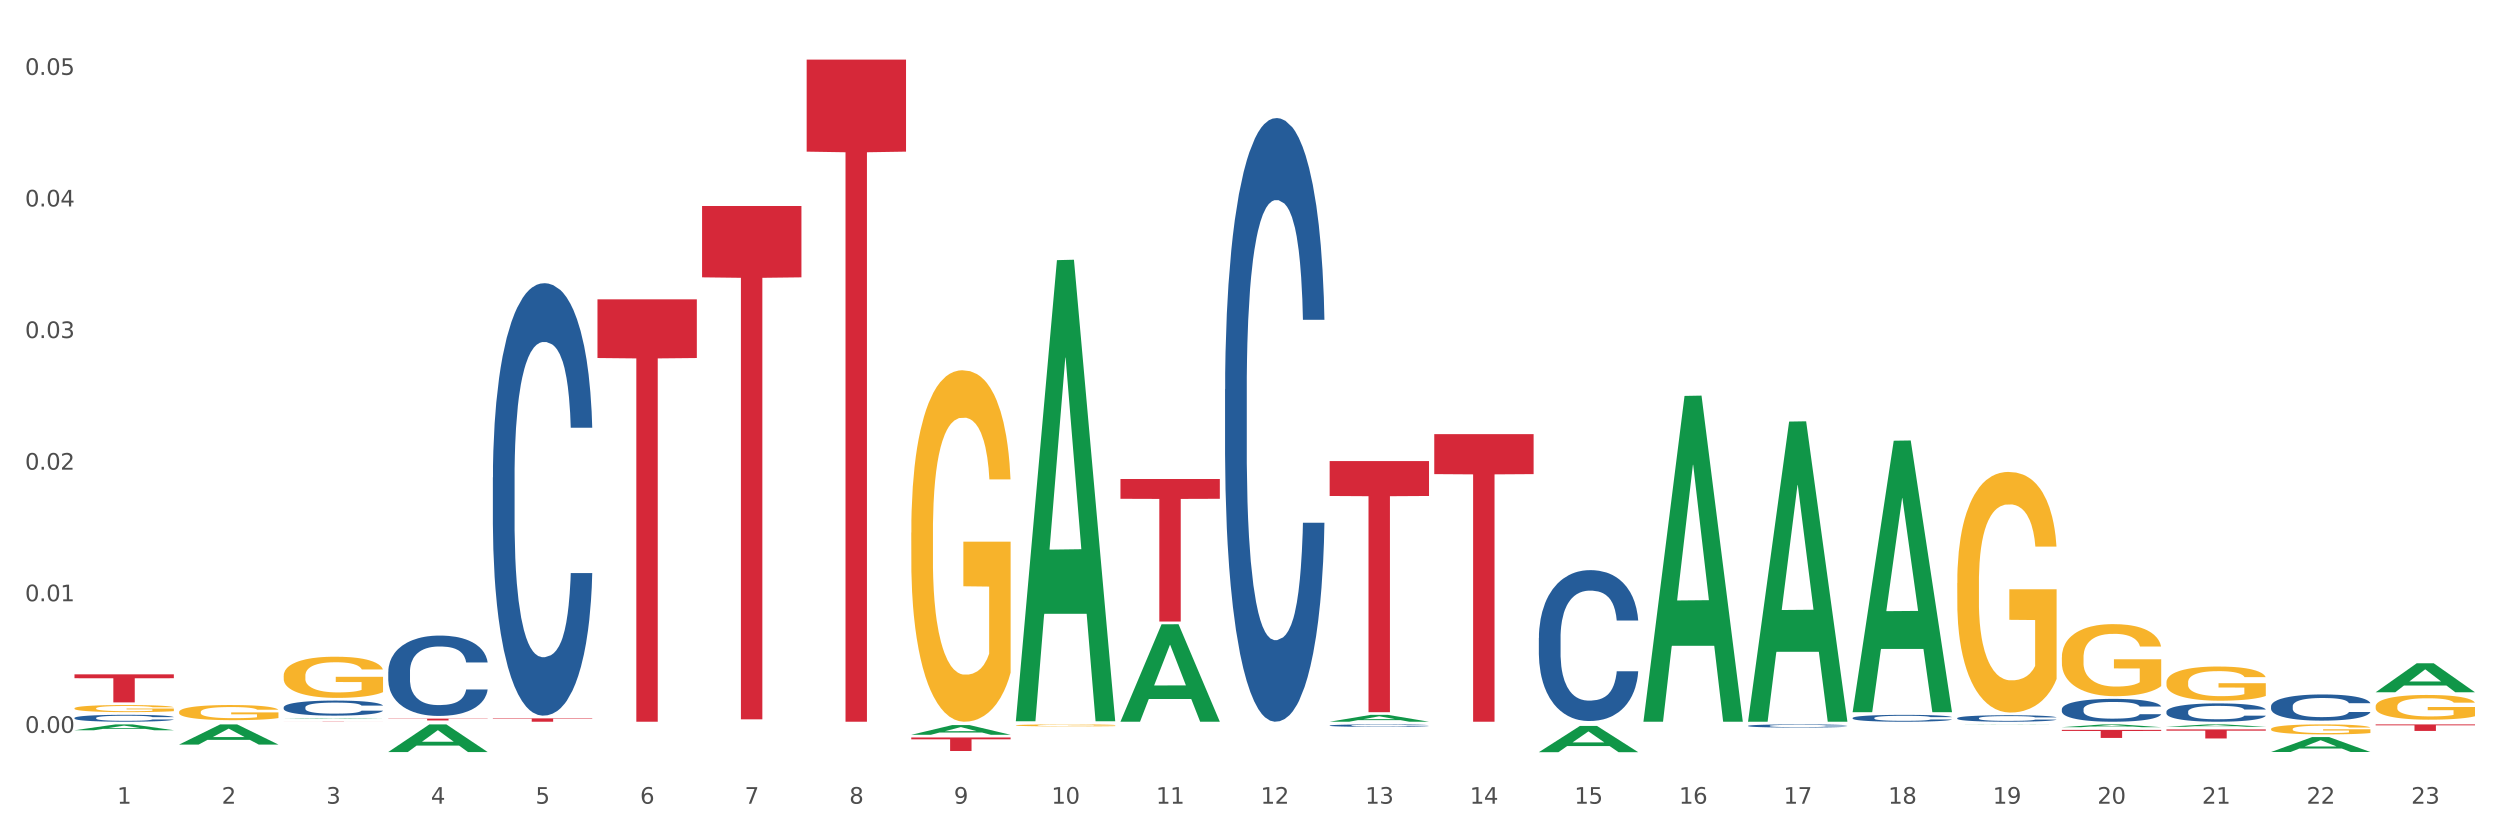 <?xml version="1.0" encoding="utf-8" standalone="no"?>
<!DOCTYPE svg PUBLIC "-//W3C//DTD SVG 1.1//EN"
  "http://www.w3.org/Graphics/SVG/1.1/DTD/svg11.dtd">
<svg xmlns:xlink="http://www.w3.org/1999/xlink" width="1080pt" height="360pt" viewBox="0 0 1080 360" xmlns="http://www.w3.org/2000/svg" version="1.1">
 <rect x="0" y="0" width="1080" height="360" fill="#333333" stroke="none"/>
 <defs>
  <style type="text/css">*{stroke-linejoin: round; stroke-linecap: butt}</style>
 </defs>
 <g id="figure_1">
  <g id="patch_1">
   <path d="M 0 360 
L 1080 360 
L 1080 0 
L 0 0 
z
" style="fill: #ffffff; stroke: #ffffff; stroke-linejoin: miter"/>
  </g>
  <g id="axes_1">
   <g id="matplotlib.axis_1">
    <g id="xtick_1">
     <g id="text_1">
      <!-- 1 -->
      <g style="fill: #4d4d4d" transform="translate(50.584 347.204) scale(0.096 -0.096)">
       <defs>
        <path id="DejaVuSans-31" d="M 794 531 
L 1825 531 
L 1825 4091 
L 703 3866 
L 703 4441 
L 1819 4666 
L 2450 4666 
L 2450 531 
L 3481 531 
L 3481 0 
L 794 0 
L 794 531 
z
" transform="scale(0.016)"/>
       </defs>
       <use xlink:href="#DejaVuSans-31"/>
      </g>
     </g>
    </g>
    <g id="xtick_2">
     <g id="text_2">
      <!-- 2 -->
      <g style="fill: #4d4d4d" transform="translate(95.771 347.204) scale(0.096 -0.096)">
       <defs>
        <path id="DejaVuSans-32" d="M 1228 531 
L 3431 531 
L 3431 0 
L 469 0 
L 469 531 
Q 828 903 1448 1529 
Q 2069 2156 2228 2338 
Q 2531 2678 2651 2914 
Q 2772 3150 2772 3378 
Q 2772 3750 2511 3984 
Q 2250 4219 1831 4219 
Q 1534 4219 1204 4116 
Q 875 4013 500 3803 
L 500 4441 
Q 881 4594 1212 4672 
Q 1544 4750 1819 4750 
Q 2544 4750 2975 4387 
Q 3406 4025 3406 3419 
Q 3406 3131 3298 2873 
Q 3191 2616 2906 2266 
Q 2828 2175 2409 1742 
Q 1991 1309 1228 531 
z
" transform="scale(0.016)"/>
       </defs>
       <use xlink:href="#DejaVuSans-32"/>
      </g>
     </g>
    </g>
    <g id="xtick_3">
     <g id="text_3">
      <!-- 3 -->
      <g style="fill: #4d4d4d" transform="translate(140.957 347.204) scale(0.096 -0.096)">
       <defs>
        <path id="DejaVuSans-33" d="M 2597 2516 
Q 3050 2419 3304 2112 
Q 3559 1806 3559 1356 
Q 3559 666 3084 287 
Q 2609 -91 1734 -91 
Q 1441 -91 1130 -33 
Q 819 25 488 141 
L 488 750 
Q 750 597 1062 519 
Q 1375 441 1716 441 
Q 2309 441 2620 675 
Q 2931 909 2931 1356 
Q 2931 1769 2642 2001 
Q 2353 2234 1838 2234 
L 1294 2234 
L 1294 2753 
L 1863 2753 
Q 2328 2753 2575 2939 
Q 2822 3125 2822 3475 
Q 2822 3834 2567 4026 
Q 2313 4219 1838 4219 
Q 1578 4219 1281 4162 
Q 984 4106 628 3988 
L 628 4550 
Q 988 4650 1302 4700 
Q 1616 4750 1894 4750 
Q 2613 4750 3031 4423 
Q 3450 4097 3450 3541 
Q 3450 3153 3228 2886 
Q 3006 2619 2597 2516 
z
" transform="scale(0.016)"/>
       </defs>
       <use xlink:href="#DejaVuSans-33"/>
      </g>
     </g>
    </g>
    <g id="xtick_4">
     <g id="text_4">
      <!-- 4 -->
      <g style="fill: #4d4d4d" transform="translate(186.143 347.204) scale(0.096 -0.096)">
       <defs>
        <path id="DejaVuSans-34" d="M 2419 4116 
L 825 1625 
L 2419 1625 
L 2419 4116 
z
M 2253 4666 
L 3047 4666 
L 3047 1625 
L 3713 1625 
L 3713 1100 
L 3047 1100 
L 3047 0 
L 2419 0 
L 2419 1100 
L 313 1100 
L 313 1709 
L 2253 4666 
z
" transform="scale(0.016)"/>
       </defs>
       <use xlink:href="#DejaVuSans-34"/>
      </g>
     </g>
    </g>
    <g id="xtick_5">
     <g id="text_5">
      <!-- 5 -->
      <g style="fill: #4d4d4d" transform="translate(231.33 347.204) scale(0.096 -0.096)">
       <defs>
        <path id="DejaVuSans-35" d="M 691 4666 
L 3169 4666 
L 3169 4134 
L 1269 4134 
L 1269 2991 
Q 1406 3038 1543 3061 
Q 1681 3084 1819 3084 
Q 2600 3084 3056 2656 
Q 3513 2228 3513 1497 
Q 3513 744 3044 326 
Q 2575 -91 1722 -91 
Q 1428 -91 1123 -41 
Q 819 9 494 109 
L 494 744 
Q 775 591 1075 516 
Q 1375 441 1709 441 
Q 2250 441 2565 725 
Q 2881 1009 2881 1497 
Q 2881 1984 2565 2268 
Q 2250 2553 1709 2553 
Q 1456 2553 1204 2497 
Q 953 2441 691 2322 
L 691 4666 
z
" transform="scale(0.016)"/>
       </defs>
       <use xlink:href="#DejaVuSans-35"/>
      </g>
     </g>
    </g>
    <g id="xtick_6">
     <g id="text_6">
      <!-- 6 -->
      <g style="fill: #4d4d4d" transform="translate(276.516 347.204) scale(0.096 -0.096)">
       <defs>
        <path id="DejaVuSans-36" d="M 2113 2584 
Q 1688 2584 1439 2293 
Q 1191 2003 1191 1497 
Q 1191 994 1439 701 
Q 1688 409 2113 409 
Q 2538 409 2786 701 
Q 3034 994 3034 1497 
Q 3034 2003 2786 2293 
Q 2538 2584 2113 2584 
z
M 3366 4563 
L 3366 3988 
Q 3128 4100 2886 4159 
Q 2644 4219 2406 4219 
Q 1781 4219 1451 3797 
Q 1122 3375 1075 2522 
Q 1259 2794 1537 2939 
Q 1816 3084 2150 3084 
Q 2853 3084 3261 2657 
Q 3669 2231 3669 1497 
Q 3669 778 3244 343 
Q 2819 -91 2113 -91 
Q 1303 -91 875 529 
Q 447 1150 447 2328 
Q 447 3434 972 4092 
Q 1497 4750 2381 4750 
Q 2619 4750 2861 4703 
Q 3103 4656 3366 4563 
z
" transform="scale(0.016)"/>
       </defs>
       <use xlink:href="#DejaVuSans-36"/>
      </g>
     </g>
    </g>
    <g id="xtick_7">
     <g id="text_7">
      <!-- 7 -->
      <g style="fill: #4d4d4d" transform="translate(321.702 347.204) scale(0.096 -0.096)">
       <defs>
        <path id="DejaVuSans-37" d="M 525 4666 
L 3525 4666 
L 3525 4397 
L 1831 0 
L 1172 0 
L 2766 4134 
L 525 4134 
L 525 4666 
z
" transform="scale(0.016)"/>
       </defs>
       <use xlink:href="#DejaVuSans-37"/>
      </g>
     </g>
    </g>
    <g id="xtick_8">
     <g id="text_8">
      <!-- 8 -->
      <g style="fill: #4d4d4d" transform="translate(366.888 347.204) scale(0.096 -0.096)">
       <defs>
        <path id="DejaVuSans-38" d="M 2034 2216 
Q 1584 2216 1326 1975 
Q 1069 1734 1069 1313 
Q 1069 891 1326 650 
Q 1584 409 2034 409 
Q 2484 409 2743 651 
Q 3003 894 3003 1313 
Q 3003 1734 2745 1975 
Q 2488 2216 2034 2216 
z
M 1403 2484 
Q 997 2584 770 2862 
Q 544 3141 544 3541 
Q 544 4100 942 4425 
Q 1341 4750 2034 4750 
Q 2731 4750 3128 4425 
Q 3525 4100 3525 3541 
Q 3525 3141 3298 2862 
Q 3072 2584 2669 2484 
Q 3125 2378 3379 2068 
Q 3634 1759 3634 1313 
Q 3634 634 3220 271 
Q 2806 -91 2034 -91 
Q 1263 -91 848 271 
Q 434 634 434 1313 
Q 434 1759 690 2068 
Q 947 2378 1403 2484 
z
M 1172 3481 
Q 1172 3119 1398 2916 
Q 1625 2713 2034 2713 
Q 2441 2713 2670 2916 
Q 2900 3119 2900 3481 
Q 2900 3844 2670 4047 
Q 2441 4250 2034 4250 
Q 1625 4250 1398 4047 
Q 1172 3844 1172 3481 
z
" transform="scale(0.016)"/>
       </defs>
       <use xlink:href="#DejaVuSans-38"/>
      </g>
     </g>
    </g>
    <g id="xtick_9">
     <g id="text_9">
      <!-- 9 -->
      <g style="fill: #4d4d4d" transform="translate(412.075 347.204) scale(0.096 -0.096)">
       <defs>
        <path id="DejaVuSans-39" d="M 703 97 
L 703 672 
Q 941 559 1184 500 
Q 1428 441 1663 441 
Q 2288 441 2617 861 
Q 2947 1281 2994 2138 
Q 2813 1869 2534 1725 
Q 2256 1581 1919 1581 
Q 1219 1581 811 2004 
Q 403 2428 403 3163 
Q 403 3881 828 4315 
Q 1253 4750 1959 4750 
Q 2769 4750 3195 4129 
Q 3622 3509 3622 2328 
Q 3622 1225 3098 567 
Q 2575 -91 1691 -91 
Q 1453 -91 1209 -44 
Q 966 3 703 97 
z
M 1959 2075 
Q 2384 2075 2632 2365 
Q 2881 2656 2881 3163 
Q 2881 3666 2632 3958 
Q 2384 4250 1959 4250 
Q 1534 4250 1286 3958 
Q 1038 3666 1038 3163 
Q 1038 2656 1286 2365 
Q 1534 2075 1959 2075 
z
" transform="scale(0.016)"/>
       </defs>
       <use xlink:href="#DejaVuSans-39"/>
      </g>
     </g>
    </g>
    <g id="xtick_10">
     <g id="text_10">
      <!-- 10 -->
      <g style="fill: #4d4d4d" transform="translate(454.207 347.204) scale(0.096 -0.096)">
       <defs>
        <path id="DejaVuSans-30" d="M 2034 4250 
Q 1547 4250 1301 3770 
Q 1056 3291 1056 2328 
Q 1056 1369 1301 889 
Q 1547 409 2034 409 
Q 2525 409 2770 889 
Q 3016 1369 3016 2328 
Q 3016 3291 2770 3770 
Q 2525 4250 2034 4250 
z
M 2034 4750 
Q 2819 4750 3233 4129 
Q 3647 3509 3647 2328 
Q 3647 1150 3233 529 
Q 2819 -91 2034 -91 
Q 1250 -91 836 529 
Q 422 1150 422 2328 
Q 422 3509 836 4129 
Q 1250 4750 2034 4750 
z
" transform="scale(0.016)"/>
       </defs>
       <use xlink:href="#DejaVuSans-31"/>
       <use xlink:href="#DejaVuSans-30" transform="translate(63.623 0)"/>
      </g>
     </g>
    </g>
    <g id="xtick_11">
     <g id="text_11">
      <!-- 11 -->
      <g style="fill: #4d4d4d" transform="translate(499.393 347.204) scale(0.096 -0.096)">
       <use xlink:href="#DejaVuSans-31"/>
       <use xlink:href="#DejaVuSans-31" transform="translate(63.623 0)"/>
      </g>
     </g>
    </g>
    <g id="xtick_12">
     <g id="text_12">
      <!-- 12 -->
      <g style="fill: #4d4d4d" transform="translate(544.58 347.204) scale(0.096 -0.096)">
       <use xlink:href="#DejaVuSans-31"/>
       <use xlink:href="#DejaVuSans-32" transform="translate(63.623 0)"/>
      </g>
     </g>
    </g>
    <g id="xtick_13">
     <g id="text_13">
      <!-- 13 -->
      <g style="fill: #4d4d4d" transform="translate(589.766 347.204) scale(0.096 -0.096)">
       <use xlink:href="#DejaVuSans-31"/>
       <use xlink:href="#DejaVuSans-33" transform="translate(63.623 0)"/>
      </g>
     </g>
    </g>
    <g id="xtick_14">
     <g id="text_14">
      <!-- 14 -->
      <g style="fill: #4d4d4d" transform="translate(634.952 347.204) scale(0.096 -0.096)">
       <use xlink:href="#DejaVuSans-31"/>
       <use xlink:href="#DejaVuSans-34" transform="translate(63.623 0)"/>
      </g>
     </g>
    </g>
    <g id="xtick_15">
     <g id="text_15">
      <!-- 15 -->
      <g style="fill: #4d4d4d" transform="translate(680.138 347.204) scale(0.096 -0.096)">
       <use xlink:href="#DejaVuSans-31"/>
       <use xlink:href="#DejaVuSans-35" transform="translate(63.623 0)"/>
      </g>
     </g>
    </g>
    <g id="xtick_16">
     <g id="text_16">
      <!-- 16 -->
      <g style="fill: #4d4d4d" transform="translate(725.325 347.204) scale(0.096 -0.096)">
       <use xlink:href="#DejaVuSans-31"/>
       <use xlink:href="#DejaVuSans-36" transform="translate(63.623 0)"/>
      </g>
     </g>
    </g>
    <g id="xtick_17">
     <g id="text_17">
      <!-- 17 -->
      <g style="fill: #4d4d4d" transform="translate(770.511 347.204) scale(0.096 -0.096)">
       <use xlink:href="#DejaVuSans-31"/>
       <use xlink:href="#DejaVuSans-37" transform="translate(63.623 0)"/>
      </g>
     </g>
    </g>
    <g id="xtick_18">
     <g id="text_18">
      <!-- 18 -->
      <g style="fill: #4d4d4d" transform="translate(815.697 347.204) scale(0.096 -0.096)">
       <use xlink:href="#DejaVuSans-31"/>
       <use xlink:href="#DejaVuSans-38" transform="translate(63.623 0)"/>
      </g>
     </g>
    </g>
    <g id="xtick_19">
     <g id="text_19">
      <!-- 19 -->
      <g style="fill: #4d4d4d" transform="translate(860.883 347.204) scale(0.096 -0.096)">
       <use xlink:href="#DejaVuSans-31"/>
       <use xlink:href="#DejaVuSans-39" transform="translate(63.623 0)"/>
      </g>
     </g>
    </g>
    <g id="xtick_20">
     <g id="text_20">
      <!-- 20 -->
      <g style="fill: #4d4d4d" transform="translate(906.07 347.204) scale(0.096 -0.096)">
       <use xlink:href="#DejaVuSans-32"/>
       <use xlink:href="#DejaVuSans-30" transform="translate(63.623 0)"/>
      </g>
     </g>
    </g>
    <g id="xtick_21">
     <g id="text_21">
      <!-- 21 -->
      <g style="fill: #4d4d4d" transform="translate(951.256 347.204) scale(0.096 -0.096)">
       <use xlink:href="#DejaVuSans-32"/>
       <use xlink:href="#DejaVuSans-31" transform="translate(63.623 0)"/>
      </g>
     </g>
    </g>
    <g id="xtick_22">
     <g id="text_22">
      <!-- 22 -->
      <g style="fill: #4d4d4d" transform="translate(996.442 347.204) scale(0.096 -0.096)">
       <use xlink:href="#DejaVuSans-32"/>
       <use xlink:href="#DejaVuSans-32" transform="translate(63.623 0)"/>
      </g>
     </g>
    </g>
    <g id="xtick_23">
     <g id="text_23">
      <!-- 23 -->
      <g style="fill: #4d4d4d" transform="translate(1041.629 347.204) scale(0.096 -0.096)">
       <use xlink:href="#DejaVuSans-32"/>
       <use xlink:href="#DejaVuSans-33" transform="translate(63.623 0)"/>
      </g>
     </g>
    </g>
    <g id="xtick_24"/>
    <g id="xtick_25"/>
    <g id="xtick_26"/>
    <g id="xtick_27"/>
    <g id="xtick_28"/>
    <g id="xtick_29"/>
    <g id="xtick_30"/>
    <g id="xtick_31"/>
    <g id="xtick_32"/>
    <g id="xtick_33"/>
    <g id="xtick_34"/>
    <g id="xtick_35"/>
    <g id="xtick_36"/>
    <g id="xtick_37"/>
    <g id="xtick_38"/>
    <g id="xtick_39"/>
    <g id="xtick_40"/>
    <g id="xtick_41"/>
    <g id="xtick_42"/>
    <g id="xtick_43"/>
    <g id="xtick_44"/>
    <g id="xtick_45"/>
   </g>
   <g id="matplotlib.axis_2">
    <g id="ytick_1">
     <g id="text_24">
      <!-- 0.00 -->
      <g style="fill: #4d4d4d" transform="translate(10.8 316.585) scale(0.096 -0.096)">
       <defs>
        <path id="DejaVuSans-2e" d="M 684 794 
L 1344 794 
L 1344 0 
L 684 0 
L 684 794 
z
" transform="scale(0.016)"/>
       </defs>
       <use xlink:href="#DejaVuSans-30"/>
       <use xlink:href="#DejaVuSans-2e" transform="translate(63.623 0)"/>
       <use xlink:href="#DejaVuSans-30" transform="translate(95.41 0)"/>
       <use xlink:href="#DejaVuSans-30" transform="translate(159.033 0)"/>
      </g>
     </g>
    </g>
    <g id="ytick_2">
     <g id="text_25">
      <!-- 0.01 -->
      <g style="fill: #4d4d4d" transform="translate(10.8 259.738) scale(0.096 -0.096)">
       <use xlink:href="#DejaVuSans-30"/>
       <use xlink:href="#DejaVuSans-2e" transform="translate(63.623 0)"/>
       <use xlink:href="#DejaVuSans-30" transform="translate(95.41 0)"/>
       <use xlink:href="#DejaVuSans-31" transform="translate(159.033 0)"/>
      </g>
     </g>
    </g>
    <g id="ytick_3">
     <g id="text_26">
      <!-- 0.02 -->
      <g style="fill: #4d4d4d" transform="translate(10.8 202.892) scale(0.096 -0.096)">
       <use xlink:href="#DejaVuSans-30"/>
       <use xlink:href="#DejaVuSans-2e" transform="translate(63.623 0)"/>
       <use xlink:href="#DejaVuSans-30" transform="translate(95.41 0)"/>
       <use xlink:href="#DejaVuSans-32" transform="translate(159.033 0)"/>
      </g>
     </g>
    </g>
    <g id="ytick_4">
     <g id="text_27">
      <!-- 0.03 -->
      <g style="fill: #4d4d4d" transform="translate(10.8 146.045) scale(0.096 -0.096)">
       <use xlink:href="#DejaVuSans-30"/>
       <use xlink:href="#DejaVuSans-2e" transform="translate(63.623 0)"/>
       <use xlink:href="#DejaVuSans-30" transform="translate(95.41 0)"/>
       <use xlink:href="#DejaVuSans-33" transform="translate(159.033 0)"/>
      </g>
     </g>
    </g>
    <g id="ytick_5">
     <g id="text_28">
      <!-- 0.04 -->
      <g style="fill: #4d4d4d" transform="translate(10.8 89.198) scale(0.096 -0.096)">
       <use xlink:href="#DejaVuSans-30"/>
       <use xlink:href="#DejaVuSans-2e" transform="translate(63.623 0)"/>
       <use xlink:href="#DejaVuSans-30" transform="translate(95.41 0)"/>
       <use xlink:href="#DejaVuSans-34" transform="translate(159.033 0)"/>
      </g>
     </g>
    </g>
    <g id="ytick_6">
     <g id="text_29">
      <!-- 0.05 -->
      <g style="fill: #4d4d4d" transform="translate(10.8 32.352) scale(0.096 -0.096)">
       <use xlink:href="#DejaVuSans-30"/>
       <use xlink:href="#DejaVuSans-2e" transform="translate(63.623 0)"/>
       <use xlink:href="#DejaVuSans-30" transform="translate(95.41 0)"/>
       <use xlink:href="#DejaVuSans-35" transform="translate(159.033 0)"/>
      </g>
     </g>
    </g>
    <g id="ytick_7"/>
    <g id="ytick_8"/>
    <g id="ytick_9"/>
    <g id="ytick_10"/>
    <g id="ytick_11"/>
   </g>
   <g id="PolyCollection_1">
    <path d="M 32.175 315.461 
L 32.219 315.458 
L 49.921 312.94 
L 57.267 312.938 
L 75.102 315.465 
L 66.605 315.465 
L 62.755 314.877 
L 44.478 314.877 
L 44.345 314.886 
L 40.628 315.465 
L 32.175 315.465 
L 32.175 315.461 
L 46.779 314.526 
L 60.454 314.523 
L 53.683 313.477 
L 53.594 313.472 
L 53.506 313.479 
L 46.735 314.523 
L 46.779 314.526 
L 32.175 315.461 
z
" clip-path="url(#pd6cb096fae)" style="fill: #109648"/>
    <path d="M 122.548 311.691 
L 165.475 311.691 
L 165.475 311.705 
L 148.589 311.705 
L 148.589 311.789 
L 139.332 311.789 
L 139.332 311.705 
L 122.548 311.705 
L 122.548 311.691 
L 122.548 311.691 
z
" clip-path="url(#pd6cb096fae)" style="fill: #d62839"/>
    <path d="M 32.175 291.312 
L 75.102 291.312 
L 75.102 292.996 
L 58.216 293.008 
L 58.216 303.432 
L 48.959 303.432 
L 48.959 293.008 
L 32.175 292.996 
L 32.175 291.324 
L 32.175 291.312 
z
" clip-path="url(#pd6cb096fae)" style="fill: #d62839"/>
    <path d="M 32.175 310.138 
L 32.226 310.136 
L 32.226 310.059 
L 32.378 309.955 
L 32.936 309.763 
L 33.646 309.618 
L 34.864 309.448 
L 35.524 309.377 
L 36.387 309.298 
L 38.162 309.169 
L 40.192 309.059 
L 41.613 308.999 
L 42.678 308.961 
L 45.063 308.892 
L 46.433 308.862 
L 47.854 308.838 
L 49.072 308.821 
L 51.101 308.802 
L 52.725 308.794 
L 54.603 308.791 
L 56.176 308.794 
L 58.256 308.805 
L 61.3 308.838 
L 62.467 308.857 
L 64.04 308.89 
L 65.664 308.934 
L 66.983 308.977 
L 68.506 309.04 
L 70.079 309.122 
L 71.601 309.227 
L 72.666 309.322 
L 73.529 309.424 
L 74.29 309.547 
L 74.848 309.681 
L 75.102 309.793 
L 65.816 309.793 
L 65.563 309.692 
L 65.055 309.582 
L 64.548 309.509 
L 63.99 309.448 
L 63.127 309.38 
L 62.366 309.336 
L 61.097 309.284 
L 59.93 309.251 
L 58.966 309.232 
L 57.799 309.216 
L 55.313 309.199 
L 53.537 309.199 
L 52.421 309.205 
L 51.051 309.218 
L 49.884 309.237 
L 48.514 309.27 
L 47.448 309.306 
L 46.383 309.352 
L 45.774 309.385 
L 44.86 309.446 
L 44.251 309.495 
L 43.44 309.58 
L 42.983 309.64 
L 42.171 309.796 
L 41.816 309.911 
L 41.664 309.99 
L 41.562 310.078 
L 41.562 310.505 
L 41.867 310.697 
L 42.12 310.779 
L 42.526 310.872 
L 43.287 310.992 
L 44.404 311.11 
L 45.571 311.195 
L 46.535 311.247 
L 47.448 311.285 
L 48.361 311.316 
L 49.478 311.343 
L 50.391 311.359 
L 51.761 311.376 
L 53.385 311.384 
L 54.653 311.384 
L 57.241 311.37 
L 58.408 311.357 
L 59.524 311.337 
L 60.742 311.307 
L 61.706 311.274 
L 62.264 311.25 
L 63.178 311.198 
L 63.888 311.143 
L 64.497 311.08 
L 64.903 311.025 
L 65.36 310.943 
L 65.715 310.85 
L 65.816 310.801 
L 75.102 310.801 
L 74.899 310.899 
L 74.544 310.995 
L 73.833 311.124 
L 73.275 311.198 
L 72.413 311.288 
L 71.499 311.365 
L 70.231 311.45 
L 69.064 311.513 
L 67.846 311.567 
L 66.527 311.617 
L 64.142 311.685 
L 63.279 311.704 
L 61.453 311.737 
L 60.032 311.756 
L 57.951 311.776 
L 55.82 311.786 
L 53.588 311.789 
L 51.609 311.784 
L 49.427 311.767 
L 48.057 311.751 
L 46.535 311.726 
L 44.759 311.688 
L 43.084 311.641 
L 41.511 311.587 
L 40.04 311.524 
L 38.67 311.452 
L 36.894 311.335 
L 35.575 311.22 
L 34.611 311.113 
L 33.951 311.023 
L 33.291 310.908 
L 32.936 310.828 
L 32.378 310.637 
L 32.175 310.459 
L 32.175 310.138 
z
" clip-path="url(#pd6cb096fae)" style="fill: #255c99"/>
    <path d="M 122.548 305.57 
L 122.598 305.564 
L 122.598 305.397 
L 122.751 305.171 
L 123.309 304.754 
L 124.019 304.439 
L 125.237 304.07 
L 125.896 303.915 
L 126.759 303.743 
L 128.535 303.463 
L 130.565 303.225 
L 131.985 303.094 
L 133.051 303.011 
L 135.436 302.862 
L 136.806 302.797 
L 138.227 302.743 
L 139.444 302.707 
L 141.474 302.666 
L 143.098 302.648 
L 144.975 302.642 
L 146.548 302.648 
L 148.628 302.672 
L 151.673 302.743 
L 152.84 302.785 
L 154.413 302.856 
L 156.037 302.951 
L 157.356 303.047 
L 158.878 303.183 
L 160.451 303.362 
L 161.973 303.588 
L 163.039 303.796 
L 163.902 304.017 
L 164.663 304.284 
L 165.221 304.576 
L 165.475 304.82 
L 156.189 304.82 
L 155.935 304.6 
L 155.428 304.362 
L 154.92 304.201 
L 154.362 304.07 
L 153.5 303.921 
L 152.738 303.826 
L 151.47 303.713 
L 150.303 303.642 
L 149.339 303.6 
L 148.172 303.564 
L 145.685 303.529 
L 143.91 303.529 
L 142.793 303.54 
L 141.423 303.57 
L 140.256 303.612 
L 138.886 303.683 
L 137.821 303.761 
L 136.755 303.862 
L 136.146 303.933 
L 135.233 304.064 
L 134.624 304.171 
L 133.812 304.356 
L 133.355 304.487 
L 132.544 304.826 
L 132.188 305.076 
L 132.036 305.248 
L 131.935 305.439 
L 131.935 306.367 
L 132.239 306.784 
L 132.493 306.962 
L 132.899 307.164 
L 133.66 307.426 
L 134.776 307.682 
L 135.943 307.867 
L 136.907 307.98 
L 137.821 308.063 
L 138.734 308.128 
L 139.85 308.188 
L 140.764 308.224 
L 142.134 308.259 
L 143.757 308.277 
L 145.026 308.277 
L 147.614 308.247 
L 148.781 308.218 
L 149.897 308.176 
L 151.115 308.111 
L 152.079 308.039 
L 152.637 307.986 
L 153.55 307.873 
L 154.261 307.754 
L 154.87 307.617 
L 155.276 307.498 
L 155.732 307.319 
L 156.087 307.117 
L 156.189 307.01 
L 165.475 307.01 
L 165.272 307.224 
L 164.916 307.432 
L 164.206 307.712 
L 163.648 307.873 
L 162.785 308.069 
L 161.872 308.236 
L 160.603 308.42 
L 159.436 308.557 
L 158.219 308.676 
L 156.899 308.783 
L 154.514 308.932 
L 153.652 308.973 
L 151.825 309.045 
L 150.404 309.086 
L 148.324 309.128 
L 146.193 309.152 
L 143.96 309.158 
L 141.981 309.146 
L 139.8 309.11 
L 138.43 309.075 
L 136.907 309.021 
L 135.131 308.938 
L 133.457 308.837 
L 131.884 308.718 
L 130.412 308.581 
L 129.042 308.426 
L 127.266 308.17 
L 125.947 307.92 
L 124.983 307.688 
L 124.323 307.492 
L 123.664 307.242 
L 123.309 307.069 
L 122.751 306.653 
L 122.548 306.266 
L 122.548 305.57 
z
" clip-path="url(#pd6cb096fae)" style="fill: #255c99"/>
    <path d="M 77.361 307.596 
L 77.412 307.59 
L 77.412 307.375 
L 77.513 307.189 
L 78.02 306.741 
L 78.78 306.37 
L 79.338 306.172 
L 79.895 306.011 
L 80.554 305.849 
L 81.365 305.682 
L 82.835 305.437 
L 83.747 305.311 
L 84.862 305.18 
L 86.889 304.988 
L 88.359 304.88 
L 89.88 304.791 
L 92.363 304.683 
L 93.985 304.635 
L 95.708 304.599 
L 97.786 304.575 
L 99.357 304.569 
L 102.803 304.587 
L 105.743 304.641 
L 107.162 304.683 
L 108.986 304.755 
L 109.949 304.803 
L 111.52 304.898 
L 113.142 305.024 
L 114.257 305.132 
L 115.93 305.335 
L 117.197 305.538 
L 118.362 305.79 
L 118.971 305.963 
L 119.427 306.125 
L 119.832 306.31 
L 120.238 306.603 
L 111.115 306.603 
L 110.76 306.394 
L 110.203 306.196 
L 109.392 306.005 
L 108.682 305.885 
L 107.466 305.736 
L 106.351 305.64 
L 105.185 305.568 
L 103.766 305.509 
L 102.651 305.479 
L 101.08 305.455 
L 97.989 305.461 
L 95.911 305.509 
L 94.492 305.568 
L 93.579 305.622 
L 92.768 305.682 
L 91.856 305.766 
L 90.792 305.891 
L 90.032 306.005 
L 89.271 306.149 
L 88.663 306.292 
L 88.106 306.46 
L 87.65 306.639 
L 87.295 306.824 
L 86.991 307.052 
L 86.737 307.429 
L 86.737 308.248 
L 86.839 308.433 
L 87.092 308.679 
L 87.396 308.864 
L 87.903 309.085 
L 88.359 309.235 
L 89.221 309.45 
L 90.184 309.63 
L 90.944 309.743 
L 91.704 309.839 
L 93.022 309.971 
L 94.492 310.078 
L 95.759 310.144 
L 97.482 310.204 
L 98.647 310.228 
L 99.661 310.24 
L 102.144 310.24 
L 103.918 310.222 
L 105.895 310.18 
L 107.415 310.126 
L 108.682 310.06 
L 110.101 309.953 
L 111.014 309.851 
L 111.014 308.601 
L 99.864 308.595 
L 99.864 307.763 
L 120.288 307.763 
L 120.288 310.204 
L 119.427 310.329 
L 118.464 310.443 
L 117.45 310.545 
L 115.93 310.67 
L 114.105 310.79 
L 112.483 310.874 
L 110.76 310.946 
L 108.733 311.011 
L 106.098 311.071 
L 104.476 311.095 
L 102.448 311.113 
L 100.066 311.119 
L 97.989 311.107 
L 95.961 311.077 
L 93.833 311.023 
L 91.755 310.946 
L 90.184 310.868 
L 88.612 310.772 
L 86.94 310.646 
L 85.622 310.527 
L 84.609 310.419 
L 83.494 310.282 
L 82.277 310.102 
L 81.365 309.941 
L 80.554 309.773 
L 79.693 309.558 
L 79.084 309.372 
L 78.476 309.139 
L 78.121 308.966 
L 77.716 308.697 
L 77.412 308.32 
L 77.361 307.596 
z
" clip-path="url(#pd6cb096fae)" style="fill: #f7b32b"/>
    <path d="M 393.665 230.109 
L 393.716 229.971 
L 393.716 224.978 
L 393.817 220.679 
L 394.324 210.279 
L 395.084 201.681 
L 395.642 197.105 
L 396.199 193.36 
L 396.858 189.616 
L 397.669 185.733 
L 399.139 180.047 
L 400.051 177.135 
L 401.166 174.084 
L 403.193 169.647 
L 404.663 167.151 
L 406.183 165.07 
L 408.667 162.574 
L 410.289 161.465 
L 412.012 160.633 
L 414.09 160.078 
L 415.661 159.939 
L 419.107 160.355 
L 422.047 161.604 
L 423.466 162.574 
L 425.29 164.238 
L 426.253 165.348 
L 427.824 167.567 
L 429.446 170.479 
L 430.561 172.975 
L 432.234 177.69 
L 433.501 182.405 
L 434.666 188.229 
L 435.274 192.251 
L 435.731 195.995 
L 436.136 200.294 
L 436.541 207.089 
L 427.419 207.089 
L 427.064 202.236 
L 426.507 197.659 
L 425.696 193.222 
L 424.986 190.448 
L 423.77 186.981 
L 422.655 184.762 
L 421.489 183.098 
L 420.07 181.712 
L 418.955 181.018 
L 417.384 180.463 
L 414.292 180.602 
L 412.215 181.712 
L 410.795 183.098 
L 409.883 184.346 
L 409.072 185.733 
L 408.16 187.675 
L 407.096 190.587 
L 406.335 193.222 
L 405.575 196.55 
L 404.967 199.878 
L 404.41 203.761 
L 403.953 207.921 
L 403.599 212.22 
L 403.295 217.49 
L 403.041 226.226 
L 403.041 245.225 
L 403.143 249.524 
L 403.396 255.21 
L 403.7 259.509 
L 404.207 264.64 
L 404.663 268.106 
L 405.525 273.099 
L 406.488 277.259 
L 407.248 279.894 
L 408.008 282.113 
L 409.326 285.164 
L 410.795 287.66 
L 412.062 289.185 
L 413.786 290.572 
L 414.951 291.127 
L 415.965 291.404 
L 418.448 291.404 
L 420.222 290.988 
L 422.199 290.017 
L 423.719 288.769 
L 424.986 287.244 
L 426.405 284.747 
L 427.318 282.39 
L 427.318 253.407 
L 416.168 253.268 
L 416.168 233.992 
L 436.592 233.992 
L 436.592 290.572 
L 435.731 293.484 
L 434.768 296.119 
L 433.754 298.476 
L 432.234 301.389 
L 430.409 304.162 
L 428.787 306.104 
L 427.064 307.768 
L 425.037 309.293 
L 422.401 310.68 
L 420.78 311.235 
L 418.752 311.651 
L 416.37 311.789 
L 414.292 311.512 
L 412.265 310.819 
L 410.137 309.57 
L 408.059 307.768 
L 406.488 305.965 
L 404.916 303.746 
L 403.244 300.834 
L 401.926 298.06 
L 400.913 295.564 
L 399.798 292.375 
L 398.581 288.214 
L 397.669 284.47 
L 396.858 280.587 
L 395.997 275.595 
L 395.388 271.296 
L 394.78 265.888 
L 394.425 261.866 
L 394.02 255.626 
L 393.716 246.889 
L 393.665 230.109 
z
" clip-path="url(#pd6cb096fae)" style="fill: #f7b32b"/>
    <path d="M 438.851 313.341 
L 438.902 313.34 
L 438.902 313.312 
L 439.004 313.287 
L 439.51 313.227 
L 440.271 313.178 
L 440.828 313.151 
L 441.386 313.13 
L 442.044 313.108 
L 442.855 313.086 
L 444.325 313.053 
L 445.237 313.037 
L 446.352 313.019 
L 448.38 312.994 
L 449.849 312.979 
L 451.37 312.967 
L 453.853 312.953 
L 455.475 312.947 
L 457.198 312.942 
L 459.276 312.939 
L 460.847 312.938 
L 464.293 312.94 
L 467.233 312.948 
L 468.652 312.953 
L 470.477 312.963 
L 471.439 312.969 
L 473.011 312.982 
L 474.632 312.998 
L 475.747 313.013 
L 477.42 313.04 
L 478.687 313.067 
L 479.853 313.1 
L 480.461 313.124 
L 480.917 313.145 
L 481.322 313.17 
L 481.728 313.209 
L 472.605 313.209 
L 472.25 313.181 
L 471.693 313.155 
L 470.882 313.129 
L 470.172 313.113 
L 468.956 313.093 
L 467.841 313.081 
L 466.675 313.071 
L 465.256 313.063 
L 464.141 313.059 
L 462.57 313.056 
L 459.479 313.057 
L 457.401 313.063 
L 455.982 313.071 
L 455.069 313.078 
L 454.259 313.086 
L 453.346 313.097 
L 452.282 313.114 
L 451.522 313.129 
L 450.762 313.148 
L 450.153 313.167 
L 449.596 313.19 
L 449.14 313.214 
L 448.785 313.238 
L 448.481 313.269 
L 448.227 313.319 
L 448.227 313.428 
L 448.329 313.453 
L 448.582 313.485 
L 448.886 313.51 
L 449.393 313.539 
L 449.849 313.559 
L 450.711 313.588 
L 451.674 313.612 
L 452.434 313.627 
L 453.194 313.64 
L 454.512 313.657 
L 455.982 313.672 
L 457.249 313.68 
L 458.972 313.688 
L 460.138 313.692 
L 461.151 313.693 
L 463.635 313.693 
L 465.408 313.691 
L 467.385 313.685 
L 468.905 313.678 
L 470.172 313.669 
L 471.592 313.655 
L 472.504 313.641 
L 472.504 313.475 
L 461.354 313.474 
L 461.354 313.363 
L 481.778 313.363 
L 481.778 313.688 
L 480.917 313.705 
L 479.954 313.72 
L 478.94 313.734 
L 477.42 313.751 
L 475.595 313.766 
L 473.974 313.778 
L 472.25 313.787 
L 470.223 313.796 
L 467.588 313.804 
L 465.966 313.807 
L 463.939 313.81 
L 461.557 313.81 
L 459.479 313.809 
L 457.451 313.805 
L 455.323 313.798 
L 453.245 313.787 
L 451.674 313.777 
L 450.103 313.764 
L 448.43 313.747 
L 447.113 313.731 
L 446.099 313.717 
L 444.984 313.699 
L 443.768 313.675 
L 442.855 313.653 
L 442.044 313.631 
L 441.183 313.602 
L 440.575 313.578 
L 439.966 313.547 
L 439.612 313.524 
L 439.206 313.488 
L 438.902 313.437 
L 438.851 313.341 
z
" clip-path="url(#pd6cb096fae)" style="fill: #f7b32b"/>
    <path d="M 845.528 251.906 
L 845.579 251.811 
L 845.579 248.393 
L 845.68 245.45 
L 846.187 238.329 
L 846.947 232.443 
L 847.505 229.31 
L 848.062 226.746 
L 848.721 224.183 
L 849.532 221.525 
L 851.002 217.632 
L 851.914 215.638 
L 853.029 213.549 
L 855.056 210.511 
L 856.526 208.802 
L 858.046 207.378 
L 860.53 205.669 
L 862.151 204.91 
L 863.875 204.34 
L 865.952 203.96 
L 867.524 203.865 
L 870.97 204.15 
L 873.909 205.005 
L 875.328 205.669 
L 877.153 206.808 
L 878.116 207.568 
L 879.687 209.087 
L 881.309 211.081 
L 882.424 212.79 
L 884.096 216.018 
L 885.363 219.246 
L 886.529 223.234 
L 887.137 225.987 
L 887.593 228.55 
L 887.999 231.494 
L 888.404 236.146 
L 879.282 236.146 
L 878.927 232.823 
L 878.369 229.69 
L 877.558 226.651 
L 876.849 224.753 
L 875.633 222.379 
L 874.518 220.86 
L 873.352 219.721 
L 871.933 218.771 
L 870.818 218.296 
L 869.247 217.917 
L 866.155 218.012 
L 864.077 218.771 
L 862.658 219.721 
L 861.746 220.575 
L 860.935 221.525 
L 860.023 222.854 
L 858.958 224.848 
L 858.198 226.651 
L 857.438 228.93 
L 856.83 231.209 
L 856.272 233.867 
L 855.816 236.715 
L 855.461 239.659 
L 855.157 243.266 
L 854.904 249.248 
L 854.904 262.255 
L 855.005 265.198 
L 855.259 269.091 
L 855.563 272.034 
L 856.07 275.547 
L 856.526 277.92 
L 857.387 281.338 
L 858.35 284.187 
L 859.11 285.991 
L 859.871 287.51 
L 861.188 289.598 
L 862.658 291.307 
L 863.925 292.352 
L 865.648 293.301 
L 866.814 293.681 
L 867.828 293.871 
L 870.311 293.871 
L 872.085 293.586 
L 874.061 292.921 
L 875.582 292.067 
L 876.849 291.022 
L 878.268 289.314 
L 879.18 287.7 
L 879.18 267.857 
L 868.03 267.762 
L 868.03 254.565 
L 888.455 254.565 
L 888.455 293.301 
L 887.593 295.295 
L 886.63 297.099 
L 885.617 298.713 
L 884.096 300.707 
L 882.272 302.605 
L 880.65 303.935 
L 878.927 305.074 
L 876.9 306.118 
L 874.264 307.068 
L 872.642 307.448 
L 870.615 307.732 
L 868.233 307.827 
L 866.155 307.637 
L 864.128 307.163 
L 861.999 306.308 
L 859.921 305.074 
L 858.35 303.84 
L 856.779 302.321 
L 855.107 300.327 
L 853.789 298.428 
L 852.775 296.719 
L 851.66 294.535 
L 850.444 291.687 
L 849.532 289.124 
L 848.721 286.465 
L 847.859 283.047 
L 847.251 280.104 
L 846.643 276.401 
L 846.288 273.648 
L 845.883 269.376 
L 845.579 263.394 
L 845.528 251.906 
z
" clip-path="url(#pd6cb096fae)" style="fill: #f7b32b"/>
    <path d="M 890.714 284.01 
L 890.765 283.982 
L 890.765 282.958 
L 890.866 282.077 
L 891.373 279.944 
L 892.133 278.181 
L 892.691 277.243 
L 893.248 276.475 
L 893.907 275.707 
L 894.718 274.911 
L 896.188 273.745 
L 897.1 273.148 
L 898.215 272.522 
L 900.242 271.613 
L 901.712 271.101 
L 903.232 270.674 
L 905.716 270.162 
L 907.338 269.935 
L 909.061 269.764 
L 911.139 269.651 
L 912.71 269.622 
L 916.156 269.707 
L 919.096 269.963 
L 920.515 270.162 
L 922.339 270.504 
L 923.302 270.731 
L 924.873 271.186 
L 926.495 271.783 
L 927.61 272.295 
L 929.283 273.262 
L 930.55 274.229 
L 931.715 275.423 
L 932.323 276.247 
L 932.78 277.015 
L 933.185 277.897 
L 933.59 279.29 
L 924.468 279.29 
L 924.113 278.295 
L 923.556 277.356 
L 922.745 276.447 
L 922.035 275.878 
L 920.819 275.167 
L 919.704 274.712 
L 918.538 274.371 
L 917.119 274.086 
L 916.004 273.944 
L 914.433 273.83 
L 911.341 273.859 
L 909.264 274.086 
L 907.844 274.371 
L 906.932 274.627 
L 906.121 274.911 
L 905.209 275.309 
L 904.145 275.906 
L 903.385 276.447 
L 902.624 277.129 
L 902.016 277.811 
L 901.459 278.608 
L 901.002 279.461 
L 900.648 280.342 
L 900.344 281.423 
L 900.09 283.214 
L 900.09 287.11 
L 900.192 287.991 
L 900.445 289.157 
L 900.749 290.038 
L 901.256 291.091 
L 901.712 291.801 
L 902.574 292.825 
L 903.537 293.678 
L 904.297 294.218 
L 905.057 294.673 
L 906.375 295.299 
L 907.844 295.811 
L 909.111 296.124 
L 910.835 296.408 
L 912 296.522 
L 913.014 296.579 
L 915.497 296.579 
L 917.271 296.493 
L 919.248 296.294 
L 920.768 296.038 
L 922.035 295.725 
L 923.454 295.214 
L 924.367 294.73 
L 924.367 288.787 
L 913.217 288.759 
L 913.217 284.806 
L 933.641 284.806 
L 933.641 296.408 
L 932.78 297.005 
L 931.817 297.545 
L 930.803 298.029 
L 929.283 298.626 
L 927.458 299.195 
L 925.836 299.593 
L 924.113 299.934 
L 922.086 300.247 
L 919.45 300.531 
L 917.829 300.645 
L 915.801 300.73 
L 913.419 300.758 
L 911.341 300.702 
L 909.314 300.559 
L 907.186 300.304 
L 905.108 299.934 
L 903.537 299.564 
L 901.965 299.109 
L 900.293 298.512 
L 898.975 297.943 
L 897.962 297.432 
L 896.847 296.778 
L 895.63 295.925 
L 894.718 295.157 
L 893.907 294.361 
L 893.046 293.337 
L 892.437 292.455 
L 891.829 291.346 
L 891.474 290.522 
L 891.069 289.242 
L 890.765 287.451 
L 890.714 284.01 
z
" clip-path="url(#pd6cb096fae)" style="fill: #f7b32b"/>
    <path d="M 935.9 294.767 
L 935.951 294.753 
L 935.951 294.267 
L 936.053 293.849 
L 936.559 292.837 
L 937.32 292 
L 937.877 291.555 
L 938.435 291.191 
L 939.093 290.826 
L 939.904 290.449 
L 941.374 289.895 
L 942.286 289.612 
L 943.401 289.315 
L 945.429 288.883 
L 946.898 288.64 
L 948.419 288.438 
L 950.902 288.195 
L 952.524 288.087 
L 954.247 288.006 
L 956.325 287.952 
L 957.896 287.939 
L 961.342 287.979 
L 964.282 288.101 
L 965.701 288.195 
L 967.526 288.357 
L 968.488 288.465 
L 970.06 288.681 
L 971.681 288.964 
L 972.796 289.207 
L 974.469 289.666 
L 975.736 290.125 
L 976.902 290.691 
L 977.51 291.083 
L 977.966 291.447 
L 978.371 291.865 
L 978.777 292.527 
L 969.654 292.527 
L 969.299 292.054 
L 968.742 291.609 
L 967.931 291.177 
L 967.221 290.907 
L 966.005 290.57 
L 964.89 290.354 
L 963.724 290.192 
L 962.305 290.057 
L 961.19 289.99 
L 959.619 289.936 
L 956.528 289.949 
L 954.45 290.057 
L 953.031 290.192 
L 952.118 290.314 
L 951.308 290.449 
L 950.395 290.637 
L 949.331 290.921 
L 948.571 291.177 
L 947.811 291.501 
L 947.202 291.825 
L 946.645 292.203 
L 946.189 292.608 
L 945.834 293.026 
L 945.53 293.539 
L 945.277 294.389 
L 945.277 296.238 
L 945.378 296.656 
L 945.631 297.209 
L 945.935 297.628 
L 946.442 298.127 
L 946.898 298.464 
L 947.76 298.95 
L 948.723 299.355 
L 949.483 299.611 
L 950.243 299.827 
L 951.561 300.124 
L 953.031 300.367 
L 954.298 300.515 
L 956.021 300.65 
L 957.187 300.704 
L 958.2 300.731 
L 960.684 300.731 
L 962.457 300.691 
L 964.434 300.596 
L 965.954 300.475 
L 967.221 300.327 
L 968.641 300.084 
L 969.553 299.854 
L 969.553 297.034 
L 958.403 297.02 
L 958.403 295.145 
L 978.827 295.145 
L 978.827 300.65 
L 977.966 300.934 
L 977.003 301.19 
L 975.989 301.42 
L 974.469 301.703 
L 972.644 301.973 
L 971.023 302.162 
L 969.299 302.324 
L 967.272 302.472 
L 964.637 302.607 
L 963.015 302.661 
L 960.988 302.702 
L 958.606 302.715 
L 956.528 302.688 
L 954.5 302.621 
L 952.372 302.499 
L 950.294 302.324 
L 948.723 302.148 
L 947.152 301.932 
L 945.479 301.649 
L 944.162 301.379 
L 943.148 301.136 
L 942.033 300.826 
L 940.817 300.421 
L 939.904 300.057 
L 939.093 299.679 
L 938.232 299.193 
L 937.624 298.775 
L 937.015 298.248 
L 936.661 297.857 
L 936.255 297.25 
L 935.951 296.4 
L 935.9 294.767 
z
" clip-path="url(#pd6cb096fae)" style="fill: #f7b32b"/>
    <path d="M 981.087 314.937 
L 981.137 314.933 
L 981.137 314.791 
L 981.239 314.668 
L 981.746 314.372 
L 982.506 314.127 
L 983.063 313.997 
L 983.621 313.89 
L 984.28 313.783 
L 985.091 313.673 
L 986.56 313.511 
L 987.473 313.428 
L 988.588 313.341 
L 990.615 313.215 
L 992.085 313.143 
L 993.605 313.084 
L 996.088 313.013 
L 997.71 312.981 
L 999.433 312.958 
L 1001.511 312.942 
L 1003.082 312.938 
L 1006.529 312.95 
L 1009.468 312.985 
L 1010.887 313.013 
L 1012.712 313.06 
L 1013.675 313.092 
L 1015.246 313.155 
L 1016.868 313.238 
L 1017.983 313.309 
L 1019.655 313.444 
L 1020.922 313.578 
L 1022.088 313.744 
L 1022.696 313.859 
L 1023.152 313.965 
L 1023.558 314.088 
L 1023.963 314.281 
L 1014.84 314.281 
L 1014.486 314.143 
L 1013.928 314.013 
L 1013.117 313.886 
L 1012.408 313.807 
L 1011.191 313.708 
L 1010.076 313.645 
L 1008.911 313.598 
L 1007.492 313.558 
L 1006.377 313.538 
L 1004.806 313.523 
L 1001.714 313.527 
L 999.636 313.558 
L 998.217 313.598 
L 997.305 313.633 
L 996.494 313.673 
L 995.582 313.728 
L 994.517 313.811 
L 993.757 313.886 
L 992.997 313.981 
L 992.389 314.076 
L 991.831 314.186 
L 991.375 314.305 
L 991.02 314.427 
L 990.716 314.578 
L 990.463 314.826 
L 990.463 315.368 
L 990.564 315.49 
L 990.818 315.652 
L 991.122 315.775 
L 991.628 315.921 
L 992.085 316.02 
L 992.946 316.162 
L 993.909 316.28 
L 994.669 316.356 
L 995.43 316.419 
L 996.747 316.506 
L 998.217 316.577 
L 999.484 316.62 
L 1001.207 316.66 
L 1002.373 316.676 
L 1003.386 316.683 
L 1005.87 316.683 
L 1007.644 316.672 
L 1009.62 316.644 
L 1011.141 316.608 
L 1012.408 316.565 
L 1013.827 316.494 
L 1014.739 316.427 
L 1014.739 315.601 
L 1003.589 315.597 
L 1003.589 315.048 
L 1024.014 315.048 
L 1024.014 316.66 
L 1023.152 316.743 
L 1022.189 316.818 
L 1021.176 316.885 
L 1019.655 316.968 
L 1017.831 317.047 
L 1016.209 317.102 
L 1014.486 317.15 
L 1012.458 317.193 
L 1009.823 317.233 
L 1008.201 317.248 
L 1006.174 317.26 
L 1003.792 317.264 
L 1001.714 317.256 
L 999.687 317.237 
L 997.558 317.201 
L 995.48 317.15 
L 993.909 317.098 
L 992.338 317.035 
L 990.666 316.952 
L 989.348 316.873 
L 988.334 316.802 
L 987.219 316.711 
L 986.003 316.593 
L 985.091 316.486 
L 984.28 316.375 
L 983.418 316.233 
L 982.81 316.111 
L 982.202 315.956 
L 981.847 315.842 
L 981.442 315.664 
L 981.137 315.415 
L 981.087 314.937 
z
" clip-path="url(#pd6cb096fae)" style="fill: #f7b32b"/>
    <path d="M 167.734 310.438 
L 210.661 310.438 
L 210.661 310.551 
L 193.775 310.552 
L 193.775 311.25 
L 184.518 311.25 
L 184.518 310.552 
L 167.734 310.551 
L 167.734 310.439 
L 167.734 310.438 
z
" clip-path="url(#pd6cb096fae)" style="fill: #d62839"/>
    <path d="M 1026.273 305.161 
L 1026.324 305.151 
L 1026.324 304.8 
L 1026.425 304.497 
L 1026.932 303.765 
L 1027.692 303.16 
L 1028.25 302.837 
L 1028.807 302.574 
L 1029.466 302.31 
L 1030.277 302.037 
L 1031.747 301.636 
L 1032.659 301.431 
L 1033.774 301.217 
L 1035.801 300.904 
L 1037.271 300.728 
L 1038.791 300.582 
L 1041.275 300.406 
L 1042.896 300.328 
L 1044.62 300.269 
L 1046.698 300.23 
L 1048.269 300.221 
L 1051.715 300.25 
L 1054.655 300.338 
L 1056.074 300.406 
L 1057.898 300.523 
L 1058.861 300.601 
L 1060.432 300.758 
L 1062.054 300.963 
L 1063.169 301.138 
L 1064.841 301.47 
L 1066.108 301.802 
L 1067.274 302.212 
L 1067.882 302.496 
L 1068.338 302.759 
L 1068.744 303.062 
L 1069.149 303.54 
L 1060.027 303.54 
L 1059.672 303.199 
L 1059.114 302.876 
L 1058.304 302.564 
L 1057.594 302.369 
L 1056.378 302.125 
L 1055.263 301.968 
L 1054.097 301.851 
L 1052.678 301.754 
L 1051.563 301.705 
L 1049.992 301.666 
L 1046.9 301.675 
L 1044.822 301.754 
L 1043.403 301.851 
L 1042.491 301.939 
L 1041.68 302.037 
L 1040.768 302.173 
L 1039.704 302.378 
L 1038.943 302.564 
L 1038.183 302.798 
L 1037.575 303.033 
L 1037.017 303.306 
L 1036.561 303.599 
L 1036.207 303.902 
L 1035.902 304.273 
L 1035.649 304.888 
L 1035.649 306.225 
L 1035.75 306.528 
L 1036.004 306.928 
L 1036.308 307.231 
L 1036.815 307.592 
L 1037.271 307.836 
L 1038.132 308.188 
L 1039.095 308.481 
L 1039.856 308.666 
L 1040.616 308.823 
L 1041.934 309.037 
L 1043.403 309.213 
L 1044.67 309.321 
L 1046.393 309.418 
L 1047.559 309.457 
L 1048.573 309.477 
L 1051.056 309.477 
L 1052.83 309.447 
L 1054.807 309.379 
L 1056.327 309.291 
L 1057.594 309.184 
L 1059.013 309.008 
L 1059.925 308.842 
L 1059.925 306.801 
L 1048.775 306.792 
L 1048.775 305.435 
L 1069.2 305.435 
L 1069.2 309.418 
L 1068.338 309.623 
L 1067.375 309.809 
L 1066.362 309.975 
L 1064.841 310.18 
L 1063.017 310.375 
L 1061.395 310.512 
L 1059.672 310.629 
L 1057.645 310.736 
L 1055.009 310.834 
L 1053.387 310.873 
L 1051.36 310.902 
L 1048.978 310.912 
L 1046.9 310.893 
L 1044.873 310.844 
L 1042.744 310.756 
L 1040.666 310.629 
L 1039.095 310.502 
L 1037.524 310.346 
L 1035.852 310.141 
L 1034.534 309.945 
L 1033.52 309.77 
L 1032.405 309.545 
L 1031.189 309.252 
L 1030.277 308.989 
L 1029.466 308.715 
L 1028.604 308.364 
L 1027.996 308.061 
L 1027.388 307.68 
L 1027.033 307.397 
L 1026.628 306.958 
L 1026.324 306.343 
L 1026.273 305.161 
z
" clip-path="url(#pd6cb096fae)" style="fill: #f7b32b"/>
    <path d="M 212.92 206.282 
L 212.971 206.111 
L 212.971 201.334 
L 213.123 194.85 
L 213.681 182.907 
L 214.392 173.864 
L 215.609 163.286 
L 216.269 158.849 
L 217.132 153.901 
L 218.908 145.882 
L 220.937 139.058 
L 222.358 135.304 
L 223.424 132.915 
L 225.808 128.65 
L 227.178 126.773 
L 228.599 125.237 
L 229.817 124.214 
L 231.847 123.019 
L 233.47 122.508 
L 235.348 122.337 
L 236.921 122.508 
L 239.001 123.19 
L 242.045 125.237 
L 243.213 126.432 
L 244.786 128.479 
L 246.409 131.209 
L 247.728 133.939 
L 249.251 137.863 
L 250.824 142.982 
L 252.346 149.465 
L 253.411 155.437 
L 254.274 161.75 
L 255.035 169.428 
L 255.593 177.788 
L 255.847 184.784 
L 246.561 184.784 
L 246.308 178.471 
L 245.8 171.646 
L 245.293 167.039 
L 244.735 163.286 
L 243.872 159.02 
L 243.111 156.29 
L 241.843 153.048 
L 240.675 151.001 
L 239.711 149.807 
L 238.544 148.783 
L 236.058 147.759 
L 234.282 147.759 
L 233.166 148.1 
L 231.796 148.954 
L 230.629 150.148 
L 229.259 152.195 
L 228.193 154.413 
L 227.128 157.314 
L 226.519 159.361 
L 225.605 163.115 
L 224.996 166.186 
L 224.185 171.475 
L 223.728 175.229 
L 222.916 184.954 
L 222.561 192.12 
L 222.409 197.068 
L 222.307 202.528 
L 222.307 229.145 
L 222.612 241.088 
L 222.865 246.207 
L 223.271 252.008 
L 224.032 259.515 
L 225.149 266.851 
L 226.316 272.141 
L 227.28 275.382 
L 228.193 277.771 
L 229.107 279.648 
L 230.223 281.354 
L 231.136 282.378 
L 232.506 283.402 
L 234.13 283.913 
L 235.398 283.913 
L 237.986 283.06 
L 239.153 282.207 
L 240.27 281.013 
L 241.487 279.136 
L 242.451 277.089 
L 243.01 275.553 
L 243.923 272.311 
L 244.633 268.899 
L 245.242 264.975 
L 245.648 261.562 
L 246.105 256.444 
L 246.46 250.643 
L 246.561 247.571 
L 255.847 247.571 
L 255.644 253.714 
L 255.289 259.685 
L 254.579 267.705 
L 254.02 272.311 
L 253.158 277.942 
L 252.244 282.719 
L 250.976 288.008 
L 249.809 291.932 
L 248.591 295.345 
L 247.272 298.416 
L 244.887 302.682 
L 244.024 303.876 
L 242.198 305.923 
L 240.777 307.118 
L 238.697 308.312 
L 236.565 308.994 
L 234.333 309.165 
L 232.354 308.824 
L 230.172 307.8 
L 228.802 306.776 
L 227.28 305.241 
L 225.504 302.852 
L 223.829 299.952 
L 222.256 296.539 
L 220.785 292.615 
L 219.415 288.179 
L 217.639 280.842 
L 216.32 273.676 
L 215.356 267.022 
L 214.696 261.392 
L 214.036 254.226 
L 213.681 249.278 
L 213.123 237.334 
L 212.92 226.244 
L 212.92 206.282 
z
" clip-path="url(#pd6cb096fae)" style="fill: #255c99"/>
    <path d="M 529.224 168.175 
L 529.275 167.937 
L 529.275 161.268 
L 529.427 152.218 
L 529.985 135.546 
L 530.696 122.923 
L 531.913 108.157 
L 532.573 101.964 
L 533.436 95.058 
L 535.211 83.864 
L 537.241 74.337 
L 538.662 69.098 
L 539.727 65.763 
L 542.112 59.809 
L 543.482 57.189 
L 544.903 55.046 
L 546.121 53.617 
L 548.15 51.95 
L 549.774 51.235 
L 551.652 50.997 
L 553.225 51.235 
L 555.305 52.188 
L 558.349 55.046 
L 559.516 56.713 
L 561.089 59.571 
L 562.713 63.382 
L 564.032 67.192 
L 565.555 72.67 
L 567.128 79.815 
L 568.65 88.865 
L 569.715 97.201 
L 570.578 106.013 
L 571.339 116.731 
L 571.897 128.401 
L 572.151 138.166 
L 562.865 138.166 
L 562.612 129.354 
L 562.104 119.827 
L 561.597 113.396 
L 561.039 108.157 
L 560.176 102.203 
L 559.415 98.392 
L 558.146 93.867 
L 556.979 91.009 
L 556.015 89.342 
L 554.848 87.913 
L 552.362 86.484 
L 550.586 86.484 
L 549.47 86.96 
L 548.1 88.151 
L 546.933 89.818 
L 545.563 92.676 
L 544.497 95.772 
L 543.432 99.821 
L 542.823 102.679 
L 541.909 107.919 
L 541.3 112.206 
L 540.489 119.589 
L 540.032 124.828 
L 539.22 138.404 
L 538.865 148.407 
L 538.713 155.314 
L 538.611 162.935 
L 538.611 200.089 
L 538.916 216.761 
L 539.169 223.906 
L 539.575 232.003 
L 540.336 242.483 
L 541.453 252.724 
L 542.62 260.107 
L 543.584 264.632 
L 544.497 267.967 
L 545.41 270.586 
L 546.527 272.968 
L 547.44 274.397 
L 548.81 275.826 
L 550.434 276.541 
L 551.702 276.541 
L 554.29 275.35 
L 555.457 274.159 
L 556.573 272.492 
L 557.791 269.872 
L 558.755 267.014 
L 559.313 264.87 
L 560.227 260.345 
L 560.937 255.582 
L 561.546 250.104 
L 561.952 245.341 
L 562.409 238.196 
L 562.764 230.098 
L 562.865 225.811 
L 572.151 225.811 
L 571.948 234.385 
L 571.593 242.721 
L 570.882 253.915 
L 570.324 260.345 
L 569.462 268.205 
L 568.548 274.873 
L 567.28 282.257 
L 566.113 287.734 
L 564.895 292.498 
L 563.576 296.785 
L 561.191 302.739 
L 560.328 304.406 
L 558.502 307.264 
L 557.081 308.931 
L 555 310.598 
L 552.869 311.551 
L 550.637 311.789 
L 548.658 311.313 
L 546.476 309.884 
L 545.106 308.455 
L 543.584 306.311 
L 541.808 302.977 
L 540.133 298.928 
L 538.56 294.165 
L 537.089 288.687 
L 535.719 282.495 
L 533.943 272.254 
L 532.624 262.251 
L 531.66 252.962 
L 531 245.103 
L 530.34 235.1 
L 529.985 228.193 
L 529.427 211.521 
L 529.224 196.04 
L 529.224 168.175 
z
" clip-path="url(#pd6cb096fae)" style="fill: #255c99"/>
    <path d="M 574.41 313.417 
L 574.461 313.416 
L 574.461 313.389 
L 574.613 313.352 
L 575.171 313.284 
L 575.882 313.232 
L 577.1 313.172 
L 577.759 313.146 
L 578.622 313.118 
L 580.398 313.072 
L 582.427 313.033 
L 583.848 313.012 
L 584.914 312.998 
L 587.299 312.974 
L 588.669 312.963 
L 590.089 312.955 
L 591.307 312.949 
L 593.337 312.942 
L 594.96 312.939 
L 596.838 312.938 
L 598.411 312.939 
L 600.491 312.943 
L 603.536 312.955 
L 604.703 312.961 
L 606.276 312.973 
L 607.899 312.989 
L 609.219 313.004 
L 610.741 313.027 
L 612.314 313.056 
L 613.836 313.093 
L 614.902 313.127 
L 615.764 313.163 
L 616.525 313.207 
L 617.084 313.254 
L 617.337 313.294 
L 608.052 313.294 
L 607.798 313.258 
L 607.291 313.219 
L 606.783 313.193 
L 606.225 313.172 
L 605.362 313.147 
L 604.601 313.132 
L 603.333 313.113 
L 602.166 313.102 
L 601.202 313.095 
L 600.035 313.089 
L 597.548 313.083 
L 595.772 313.083 
L 594.656 313.085 
L 593.286 313.09 
L 592.119 313.097 
L 590.749 313.108 
L 589.683 313.121 
L 588.618 313.138 
L 588.009 313.149 
L 587.096 313.171 
L 586.487 313.188 
L 585.675 313.218 
L 585.218 313.24 
L 584.406 313.295 
L 584.051 313.336 
L 583.899 313.365 
L 583.797 313.396 
L 583.797 313.548 
L 584.102 313.616 
L 584.356 313.645 
L 584.761 313.678 
L 585.523 313.721 
L 586.639 313.763 
L 587.806 313.793 
L 588.77 313.812 
L 589.683 313.825 
L 590.597 313.836 
L 591.713 313.846 
L 592.626 313.851 
L 593.996 313.857 
L 595.62 313.86 
L 596.889 313.86 
L 599.476 313.855 
L 600.643 313.851 
L 601.76 313.844 
L 602.978 313.833 
L 603.942 313.821 
L 604.5 313.813 
L 605.413 313.794 
L 606.123 313.775 
L 606.732 313.752 
L 607.138 313.733 
L 607.595 313.703 
L 607.95 313.67 
L 608.052 313.653 
L 617.337 313.653 
L 617.134 313.688 
L 616.779 313.722 
L 616.069 313.768 
L 615.511 313.794 
L 614.648 313.826 
L 613.735 313.853 
L 612.466 313.884 
L 611.299 313.906 
L 610.081 313.925 
L 608.762 313.943 
L 606.377 313.967 
L 605.515 313.974 
L 603.688 313.986 
L 602.267 313.993 
L 600.187 314 
L 598.056 314.003 
L 595.823 314.004 
L 593.844 314.002 
L 591.662 313.997 
L 590.292 313.991 
L 588.77 313.982 
L 586.994 313.968 
L 585.32 313.952 
L 583.747 313.932 
L 582.275 313.91 
L 580.905 313.885 
L 579.129 313.843 
L 577.81 313.802 
L 576.846 313.764 
L 576.186 313.732 
L 575.527 313.691 
L 575.171 313.663 
L 574.613 313.594 
L 574.41 313.531 
L 574.41 313.417 
z
" clip-path="url(#pd6cb096fae)" style="fill: #255c99"/>
    <path d="M 664.783 275.584 
L 664.834 275.525 
L 664.834 273.858 
L 664.986 271.595 
L 665.544 267.428 
L 666.254 264.272 
L 667.472 260.581 
L 668.132 259.033 
L 668.994 257.306 
L 670.77 254.508 
L 672.8 252.126 
L 674.221 250.817 
L 675.286 249.983 
L 677.671 248.495 
L 679.041 247.84 
L 680.462 247.304 
L 681.68 246.947 
L 683.709 246.53 
L 685.333 246.351 
L 687.21 246.292 
L 688.783 246.351 
L 690.864 246.589 
L 693.908 247.304 
L 695.075 247.721 
L 696.648 248.435 
L 698.272 249.388 
L 699.591 250.34 
L 701.113 251.71 
L 702.686 253.496 
L 704.209 255.758 
L 705.274 257.842 
L 706.137 260.045 
L 706.898 262.724 
L 707.456 265.642 
L 707.71 268.083 
L 698.424 268.083 
L 698.17 265.88 
L 697.663 263.498 
L 697.156 261.891 
L 696.598 260.581 
L 695.735 259.092 
L 694.974 258.14 
L 693.705 257.009 
L 692.538 256.294 
L 691.574 255.877 
L 690.407 255.52 
L 687.921 255.163 
L 686.145 255.163 
L 685.029 255.282 
L 683.659 255.58 
L 682.491 255.996 
L 681.121 256.711 
L 680.056 257.485 
L 678.99 258.497 
L 678.381 259.211 
L 677.468 260.521 
L 676.859 261.593 
L 676.047 263.439 
L 675.591 264.749 
L 674.779 268.142 
L 674.424 270.643 
L 674.271 272.369 
L 674.17 274.275 
L 674.17 283.563 
L 674.474 287.73 
L 674.728 289.516 
L 675.134 291.541 
L 675.895 294.16 
L 677.011 296.72 
L 678.178 298.566 
L 679.143 299.697 
L 680.056 300.531 
L 680.969 301.186 
L 682.086 301.781 
L 682.999 302.138 
L 684.369 302.496 
L 685.993 302.674 
L 687.261 302.674 
L 689.849 302.377 
L 691.016 302.079 
L 692.132 301.662 
L 693.35 301.007 
L 694.314 300.293 
L 694.872 299.757 
L 695.786 298.626 
L 696.496 297.435 
L 697.105 296.066 
L 697.511 294.875 
L 697.968 293.089 
L 698.323 291.064 
L 698.424 289.993 
L 707.71 289.993 
L 707.507 292.136 
L 707.152 294.22 
L 706.441 297.018 
L 705.883 298.626 
L 705.021 300.59 
L 704.107 302.258 
L 702.839 304.103 
L 701.672 305.473 
L 700.454 306.663 
L 699.135 307.735 
L 696.75 309.223 
L 695.887 309.64 
L 694.06 310.355 
L 692.64 310.771 
L 690.559 311.188 
L 688.428 311.426 
L 686.196 311.486 
L 684.217 311.367 
L 682.035 311.01 
L 680.665 310.652 
L 679.143 310.117 
L 677.367 309.283 
L 675.692 308.271 
L 674.119 307.08 
L 672.648 305.711 
L 671.278 304.163 
L 669.502 301.603 
L 668.182 299.102 
L 667.218 296.78 
L 666.559 294.815 
L 665.899 292.315 
L 665.544 290.588 
L 664.986 286.42 
L 664.783 282.55 
L 664.783 275.584 
z
" clip-path="url(#pd6cb096fae)" style="fill: #255c99"/>
    <path d="M 755.155 313.552 
L 755.206 313.551 
L 755.206 313.516 
L 755.358 313.468 
L 755.917 313.381 
L 756.627 313.315 
L 757.845 313.238 
L 758.504 313.205 
L 759.367 313.169 
L 761.143 313.11 
L 763.172 313.06 
L 764.593 313.033 
L 765.659 313.015 
L 768.044 312.984 
L 769.414 312.97 
L 770.834 312.959 
L 772.052 312.952 
L 774.082 312.943 
L 775.706 312.939 
L 777.583 312.938 
L 779.156 312.939 
L 781.236 312.944 
L 784.281 312.959 
L 785.448 312.968 
L 787.021 312.983 
L 788.645 313.003 
L 789.964 313.023 
L 791.486 313.052 
L 793.059 313.089 
L 794.581 313.136 
L 795.647 313.18 
L 796.509 313.226 
L 797.27 313.282 
L 797.829 313.344 
L 798.082 313.395 
L 788.797 313.395 
L 788.543 313.349 
L 788.036 313.299 
L 787.528 313.265 
L 786.97 313.238 
L 786.107 313.206 
L 785.346 313.186 
L 784.078 313.163 
L 782.911 313.148 
L 781.947 313.139 
L 780.78 313.131 
L 778.293 313.124 
L 776.517 313.124 
L 775.401 313.126 
L 774.031 313.133 
L 772.864 313.141 
L 771.494 313.156 
L 770.428 313.173 
L 769.363 313.194 
L 768.754 313.209 
L 767.841 313.236 
L 767.232 313.259 
L 766.42 313.297 
L 765.963 313.325 
L 765.151 313.396 
L 764.796 313.448 
L 764.644 313.485 
L 764.542 313.525 
L 764.542 313.719 
L 764.847 313.807 
L 765.101 313.844 
L 765.507 313.887 
L 766.268 313.942 
L 767.384 313.995 
L 768.551 314.034 
L 769.515 314.058 
L 770.428 314.075 
L 771.342 314.089 
L 772.458 314.101 
L 773.371 314.109 
L 774.741 314.116 
L 776.365 314.12 
L 777.634 314.12 
L 780.221 314.114 
L 781.389 314.108 
L 782.505 314.099 
L 783.723 314.085 
L 784.687 314.07 
L 785.245 314.059 
L 786.158 314.035 
L 786.869 314.01 
L 787.477 313.981 
L 787.883 313.956 
L 788.34 313.919 
L 788.695 313.877 
L 788.797 313.854 
L 798.082 313.854 
L 797.879 313.899 
L 797.524 313.943 
L 796.814 314.001 
L 796.256 314.035 
L 795.393 314.076 
L 794.48 314.111 
L 793.211 314.15 
L 792.044 314.179 
L 790.826 314.204 
L 789.507 314.226 
L 787.122 314.257 
L 786.26 314.266 
L 784.433 314.281 
L 783.012 314.29 
L 780.932 314.298 
L 778.801 314.303 
L 776.568 314.305 
L 774.589 314.302 
L 772.407 314.295 
L 771.037 314.287 
L 769.515 314.276 
L 767.739 314.259 
L 766.065 314.237 
L 764.492 314.212 
L 763.02 314.184 
L 761.65 314.151 
L 759.874 314.098 
L 758.555 314.045 
L 757.591 313.996 
L 756.931 313.955 
L 756.272 313.903 
L 755.917 313.867 
L 755.358 313.779 
L 755.155 313.698 
L 755.155 313.552 
z
" clip-path="url(#pd6cb096fae)" style="fill: #255c99"/>
    <path d="M 800.342 310.152 
L 800.392 310.149 
L 800.392 310.073 
L 800.545 309.97 
L 801.103 309.78 
L 801.813 309.636 
L 803.031 309.467 
L 803.691 309.397 
L 804.553 309.318 
L 806.329 309.19 
L 808.359 309.082 
L 809.78 309.022 
L 810.845 308.984 
L 813.23 308.916 
L 814.6 308.886 
L 816.021 308.862 
L 817.238 308.845 
L 819.268 308.826 
L 820.892 308.818 
L 822.769 308.816 
L 824.342 308.818 
L 826.423 308.829 
L 829.467 308.862 
L 830.634 308.881 
L 832.207 308.913 
L 833.831 308.957 
L 835.15 309 
L 836.672 309.063 
L 838.245 309.144 
L 839.767 309.247 
L 840.833 309.342 
L 841.696 309.443 
L 842.457 309.565 
L 843.015 309.698 
L 843.269 309.81 
L 833.983 309.81 
L 833.729 309.709 
L 833.222 309.6 
L 832.714 309.527 
L 832.156 309.467 
L 831.294 309.399 
L 830.533 309.356 
L 829.264 309.304 
L 828.097 309.272 
L 827.133 309.253 
L 825.966 309.236 
L 823.48 309.22 
L 821.704 309.22 
L 820.587 309.226 
L 819.217 309.239 
L 818.05 309.258 
L 816.68 309.291 
L 815.615 309.326 
L 814.549 309.372 
L 813.94 309.405 
L 813.027 309.465 
L 812.418 309.513 
L 811.606 309.598 
L 811.15 309.657 
L 810.338 309.812 
L 809.982 309.926 
L 809.83 310.005 
L 809.729 310.092 
L 809.729 310.516 
L 810.033 310.706 
L 810.287 310.787 
L 810.693 310.879 
L 811.454 310.999 
L 812.57 311.116 
L 813.737 311.2 
L 814.701 311.252 
L 815.615 311.29 
L 816.528 311.319 
L 817.644 311.347 
L 818.558 311.363 
L 819.928 311.379 
L 821.551 311.387 
L 822.82 311.387 
L 825.408 311.374 
L 826.575 311.36 
L 827.691 311.341 
L 828.909 311.311 
L 829.873 311.279 
L 830.431 311.254 
L 831.344 311.203 
L 832.055 311.148 
L 832.664 311.086 
L 833.07 311.032 
L 833.526 310.95 
L 833.882 310.858 
L 833.983 310.809 
L 843.269 310.809 
L 843.066 310.907 
L 842.71 311.002 
L 842 311.129 
L 841.442 311.203 
L 840.579 311.292 
L 839.666 311.368 
L 838.397 311.452 
L 837.23 311.515 
L 836.013 311.569 
L 834.693 311.618 
L 832.309 311.686 
L 831.446 311.705 
L 829.619 311.738 
L 828.199 311.757 
L 826.118 311.776 
L 823.987 311.787 
L 821.754 311.789 
L 819.776 311.784 
L 817.594 311.768 
L 816.224 311.751 
L 814.701 311.727 
L 812.925 311.689 
L 811.251 311.643 
L 809.678 311.588 
L 808.207 311.526 
L 806.837 311.455 
L 805.061 311.338 
L 803.741 311.224 
L 802.777 311.118 
L 802.118 311.029 
L 801.458 310.915 
L 801.103 310.836 
L 800.545 310.646 
L 800.342 310.469 
L 800.342 310.152 
z
" clip-path="url(#pd6cb096fae)" style="fill: #255c99"/>
    <path d="M 845.528 310.24 
L 845.579 310.237 
L 845.579 310.166 
L 845.731 310.068 
L 846.289 309.888 
L 846.999 309.752 
L 848.217 309.593 
L 848.877 309.526 
L 849.739 309.451 
L 851.515 309.331 
L 853.545 309.228 
L 854.966 309.171 
L 856.031 309.135 
L 858.416 309.071 
L 859.786 309.043 
L 861.207 309.02 
L 862.425 309.004 
L 864.454 308.986 
L 866.078 308.979 
L 867.956 308.976 
L 869.528 308.979 
L 871.609 308.989 
L 874.653 309.02 
L 875.82 309.038 
L 877.393 309.069 
L 879.017 309.11 
L 880.336 309.151 
L 881.859 309.21 
L 883.432 309.287 
L 884.954 309.385 
L 886.019 309.474 
L 886.882 309.57 
L 887.643 309.685 
L 888.201 309.811 
L 888.455 309.916 
L 879.169 309.916 
L 878.916 309.821 
L 878.408 309.719 
L 877.901 309.649 
L 877.343 309.593 
L 876.48 309.528 
L 875.719 309.487 
L 874.45 309.438 
L 873.283 309.408 
L 872.319 309.39 
L 871.152 309.374 
L 868.666 309.359 
L 866.89 309.359 
L 865.774 309.364 
L 864.404 309.377 
L 863.237 309.395 
L 861.867 309.426 
L 860.801 309.459 
L 859.735 309.503 
L 859.127 309.534 
L 858.213 309.59 
L 857.604 309.636 
L 856.792 309.716 
L 856.336 309.772 
L 855.524 309.919 
L 855.169 310.027 
L 855.017 310.101 
L 854.915 310.184 
L 854.915 310.584 
L 855.219 310.764 
L 855.473 310.841 
L 855.879 310.929 
L 856.64 311.042 
L 857.757 311.152 
L 858.924 311.232 
L 859.888 311.281 
L 860.801 311.317 
L 861.714 311.345 
L 862.831 311.37 
L 863.744 311.386 
L 865.114 311.401 
L 866.738 311.409 
L 868.006 311.409 
L 870.594 311.396 
L 871.761 311.383 
L 872.877 311.365 
L 874.095 311.337 
L 875.059 311.306 
L 875.617 311.283 
L 876.531 311.234 
L 877.241 311.183 
L 877.85 311.124 
L 878.256 311.072 
L 878.713 310.995 
L 879.068 310.908 
L 879.169 310.862 
L 888.455 310.862 
L 888.252 310.954 
L 887.897 311.044 
L 887.186 311.165 
L 886.628 311.234 
L 885.766 311.319 
L 884.852 311.391 
L 883.584 311.471 
L 882.417 311.53 
L 881.199 311.581 
L 879.88 311.627 
L 877.495 311.692 
L 876.632 311.71 
L 874.806 311.74 
L 873.385 311.758 
L 871.304 311.776 
L 869.173 311.787 
L 866.941 311.789 
L 864.962 311.784 
L 862.78 311.769 
L 861.41 311.753 
L 859.888 311.73 
L 858.112 311.694 
L 856.437 311.651 
L 854.864 311.599 
L 853.393 311.54 
L 852.023 311.473 
L 850.247 311.363 
L 848.928 311.255 
L 847.964 311.155 
L 847.304 311.07 
L 846.644 310.962 
L 846.289 310.887 
L 845.731 310.708 
L 845.528 310.541 
L 845.528 310.24 
z
" clip-path="url(#pd6cb096fae)" style="fill: #255c99"/>
    <path d="M 890.714 306.347 
L 890.765 306.338 
L 890.765 306.086 
L 890.917 305.743 
L 891.475 305.111 
L 892.186 304.633 
L 893.403 304.073 
L 894.063 303.838 
L 894.926 303.577 
L 896.702 303.153 
L 898.731 302.792 
L 900.152 302.593 
L 901.218 302.467 
L 903.602 302.241 
L 904.972 302.142 
L 906.393 302.061 
L 907.611 302.006 
L 909.641 301.943 
L 911.264 301.916 
L 913.142 301.907 
L 914.715 301.916 
L 916.795 301.952 
L 919.84 302.061 
L 921.007 302.124 
L 922.58 302.232 
L 924.203 302.376 
L 925.523 302.521 
L 927.045 302.728 
L 928.618 302.999 
L 930.14 303.342 
L 931.206 303.658 
L 932.068 303.992 
L 932.829 304.398 
L 933.387 304.84 
L 933.641 305.21 
L 924.356 305.21 
L 924.102 304.876 
L 923.594 304.515 
L 923.087 304.272 
L 922.529 304.073 
L 921.666 303.847 
L 920.905 303.703 
L 919.637 303.532 
L 918.47 303.423 
L 917.506 303.36 
L 916.338 303.306 
L 913.852 303.252 
L 912.076 303.252 
L 910.96 303.27 
L 909.59 303.315 
L 908.423 303.378 
L 907.053 303.486 
L 905.987 303.604 
L 904.922 303.757 
L 904.313 303.866 
L 903.399 304.064 
L 902.791 304.227 
L 901.979 304.506 
L 901.522 304.705 
L 900.71 305.219 
L 900.355 305.598 
L 900.203 305.86 
L 900.101 306.149 
L 900.101 307.557 
L 900.406 308.188 
L 900.659 308.459 
L 901.065 308.766 
L 901.827 309.163 
L 902.943 309.551 
L 904.11 309.831 
L 905.074 310.002 
L 905.987 310.129 
L 906.901 310.228 
L 908.017 310.318 
L 908.93 310.372 
L 910.3 310.427 
L 911.924 310.454 
L 913.193 310.454 
L 915.78 310.408 
L 916.947 310.363 
L 918.064 310.3 
L 919.281 310.201 
L 920.246 310.093 
L 920.804 310.011 
L 921.717 309.84 
L 922.427 309.659 
L 923.036 309.452 
L 923.442 309.271 
L 923.899 309.001 
L 924.254 308.694 
L 924.356 308.531 
L 933.641 308.531 
L 933.438 308.856 
L 933.083 309.172 
L 932.373 309.596 
L 931.814 309.84 
L 930.952 310.138 
L 930.039 310.39 
L 928.77 310.67 
L 927.603 310.878 
L 926.385 311.058 
L 925.066 311.221 
L 922.681 311.446 
L 921.819 311.509 
L 919.992 311.618 
L 918.571 311.681 
L 916.491 311.744 
L 914.36 311.78 
L 912.127 311.789 
L 910.148 311.771 
L 907.966 311.717 
L 906.596 311.663 
L 905.074 311.582 
L 903.298 311.455 
L 901.624 311.302 
L 900.051 311.121 
L 898.579 310.914 
L 897.209 310.679 
L 895.433 310.291 
L 894.114 309.912 
L 893.15 309.56 
L 892.49 309.262 
L 891.831 308.883 
L 891.475 308.622 
L 890.917 307.99 
L 890.714 307.403 
L 890.714 306.347 
z
" clip-path="url(#pd6cb096fae)" style="fill: #255c99"/>
    <path d="M 935.9 307.425 
L 935.951 307.418 
L 935.951 307.215 
L 936.103 306.94 
L 936.662 306.433 
L 937.372 306.05 
L 938.59 305.601 
L 939.249 305.413 
L 940.112 305.203 
L 941.888 304.863 
L 943.918 304.573 
L 945.338 304.414 
L 946.404 304.312 
L 948.789 304.132 
L 950.159 304.052 
L 951.579 303.987 
L 952.797 303.943 
L 954.827 303.893 
L 956.451 303.871 
L 958.328 303.864 
L 959.901 303.871 
L 961.981 303.9 
L 965.026 303.987 
L 966.193 304.037 
L 967.766 304.124 
L 969.39 304.24 
L 970.709 304.356 
L 972.231 304.522 
L 973.804 304.74 
L 975.326 305.015 
L 976.392 305.268 
L 977.254 305.536 
L 978.016 305.861 
L 978.574 306.216 
L 978.827 306.513 
L 969.542 306.513 
L 969.288 306.245 
L 968.781 305.955 
L 968.273 305.76 
L 967.715 305.601 
L 966.853 305.42 
L 966.091 305.304 
L 964.823 305.167 
L 963.656 305.08 
L 962.692 305.029 
L 961.525 304.986 
L 959.038 304.942 
L 957.262 304.942 
L 956.146 304.957 
L 954.776 304.993 
L 953.609 305.044 
L 952.239 305.13 
L 951.174 305.224 
L 950.108 305.348 
L 949.499 305.434 
L 948.586 305.594 
L 947.977 305.724 
L 947.165 305.948 
L 946.708 306.107 
L 945.896 306.52 
L 945.541 306.824 
L 945.389 307.034 
L 945.288 307.266 
L 945.288 308.395 
L 945.592 308.901 
L 945.846 309.118 
L 946.252 309.365 
L 947.013 309.683 
L 948.129 309.994 
L 949.296 310.219 
L 950.26 310.356 
L 951.174 310.457 
L 952.087 310.537 
L 953.203 310.609 
L 954.117 310.653 
L 955.487 310.696 
L 957.11 310.718 
L 958.379 310.718 
L 960.967 310.682 
L 962.134 310.646 
L 963.25 310.595 
L 964.468 310.515 
L 965.432 310.429 
L 965.99 310.363 
L 966.903 310.226 
L 967.614 310.081 
L 968.223 309.915 
L 968.628 309.77 
L 969.085 309.553 
L 969.44 309.307 
L 969.542 309.176 
L 978.827 309.176 
L 978.624 309.437 
L 978.269 309.69 
L 977.559 310.03 
L 977.001 310.226 
L 976.138 310.465 
L 975.225 310.667 
L 973.956 310.892 
L 972.789 311.058 
L 971.571 311.203 
L 970.252 311.333 
L 967.867 311.514 
L 967.005 311.565 
L 965.178 311.652 
L 963.757 311.702 
L 961.677 311.753 
L 959.546 311.782 
L 957.313 311.789 
L 955.334 311.775 
L 953.152 311.731 
L 951.782 311.688 
L 950.26 311.623 
L 948.484 311.521 
L 946.81 311.398 
L 945.237 311.254 
L 943.765 311.087 
L 942.395 310.899 
L 940.619 310.588 
L 939.3 310.284 
L 938.336 310.001 
L 937.676 309.763 
L 937.017 309.459 
L 936.662 309.249 
L 936.103 308.742 
L 935.9 308.272 
L 935.9 307.425 
z
" clip-path="url(#pd6cb096fae)" style="fill: #255c99"/>
    <path d="M 981.087 305.087 
L 981.138 305.076 
L 981.138 304.787 
L 981.29 304.394 
L 981.848 303.67 
L 982.558 303.122 
L 983.776 302.482 
L 984.436 302.213 
L 985.298 301.913 
L 987.074 301.427 
L 989.104 301.014 
L 990.525 300.786 
L 991.59 300.642 
L 993.975 300.383 
L 995.345 300.269 
L 996.766 300.176 
L 997.984 300.114 
L 1000.013 300.042 
L 1001.637 300.011 
L 1003.514 300.001 
L 1005.087 300.011 
L 1007.168 300.052 
L 1010.212 300.176 
L 1011.379 300.249 
L 1012.952 300.373 
L 1014.576 300.538 
L 1015.895 300.704 
L 1017.417 300.941 
L 1018.99 301.251 
L 1020.513 301.644 
L 1021.578 302.006 
L 1022.441 302.389 
L 1023.202 302.854 
L 1023.76 303.36 
L 1024.014 303.784 
L 1014.728 303.784 
L 1014.474 303.402 
L 1013.967 302.988 
L 1013.46 302.709 
L 1012.901 302.482 
L 1012.039 302.223 
L 1011.278 302.058 
L 1010.009 301.861 
L 1008.842 301.737 
L 1007.878 301.665 
L 1006.711 301.603 
L 1004.225 301.541 
L 1002.449 301.541 
L 1001.332 301.562 
L 999.962 301.613 
L 998.795 301.686 
L 997.425 301.81 
L 996.36 301.944 
L 995.294 302.12 
L 994.685 302.244 
L 993.772 302.471 
L 993.163 302.657 
L 992.351 302.978 
L 991.895 303.205 
L 991.083 303.794 
L 990.728 304.229 
L 990.575 304.528 
L 990.474 304.859 
L 990.474 306.472 
L 990.778 307.195 
L 991.032 307.505 
L 991.438 307.857 
L 992.199 308.312 
L 993.315 308.756 
L 994.482 309.077 
L 995.446 309.273 
L 996.36 309.418 
L 997.273 309.532 
L 998.389 309.635 
L 999.303 309.697 
L 1000.673 309.759 
L 1002.297 309.79 
L 1003.565 309.79 
L 1006.153 309.738 
L 1007.32 309.687 
L 1008.436 309.614 
L 1009.654 309.501 
L 1010.618 309.376 
L 1011.176 309.283 
L 1012.09 309.087 
L 1012.8 308.88 
L 1013.409 308.643 
L 1013.815 308.436 
L 1014.271 308.126 
L 1014.627 307.774 
L 1014.728 307.588 
L 1024.014 307.588 
L 1023.811 307.96 
L 1023.456 308.322 
L 1022.745 308.808 
L 1022.187 309.087 
L 1021.324 309.428 
L 1020.411 309.718 
L 1019.143 310.038 
L 1017.976 310.276 
L 1016.758 310.483 
L 1015.438 310.669 
L 1013.054 310.927 
L 1012.191 310.999 
L 1010.364 311.123 
L 1008.944 311.196 
L 1006.863 311.268 
L 1004.732 311.31 
L 1002.5 311.32 
L 1000.521 311.299 
L 998.339 311.237 
L 996.969 311.175 
L 995.446 311.082 
L 993.671 310.937 
L 991.996 310.762 
L 990.423 310.555 
L 988.952 310.317 
L 987.582 310.048 
L 985.806 309.604 
L 984.486 309.17 
L 983.522 308.767 
L 982.863 308.425 
L 982.203 307.991 
L 981.848 307.692 
L 981.29 306.968 
L 981.087 306.296 
L 981.087 305.087 
z
" clip-path="url(#pd6cb096fae)" style="fill: #255c99"/>
    <path d="M 32.175 305.996 
L 32.226 305.993 
L 32.226 305.892 
L 32.327 305.806 
L 32.834 305.596 
L 33.594 305.423 
L 34.152 305.33 
L 34.709 305.255 
L 35.368 305.179 
L 36.179 305.101 
L 37.649 304.986 
L 38.561 304.928 
L 39.676 304.866 
L 41.703 304.777 
L 43.173 304.726 
L 44.693 304.684 
L 47.177 304.634 
L 48.798 304.612 
L 50.522 304.595 
L 52.6 304.584 
L 54.171 304.581 
L 57.617 304.589 
L 60.556 304.615 
L 61.976 304.634 
L 63.8 304.668 
L 64.763 304.69 
L 66.334 304.735 
L 67.956 304.793 
L 69.071 304.844 
L 70.743 304.939 
L 72.01 305.034 
L 73.176 305.151 
L 73.784 305.232 
L 74.24 305.308 
L 74.646 305.395 
L 75.051 305.532 
L 65.929 305.532 
L 65.574 305.434 
L 65.016 305.341 
L 64.206 305.252 
L 63.496 305.196 
L 62.28 305.126 
L 61.165 305.081 
L 59.999 305.048 
L 58.58 305.02 
L 57.465 305.006 
L 55.894 304.995 
L 52.802 304.998 
L 50.724 305.02 
L 49.305 305.048 
L 48.393 305.073 
L 47.582 305.101 
L 46.67 305.14 
L 45.606 305.199 
L 44.845 305.252 
L 44.085 305.319 
L 43.477 305.386 
L 42.919 305.464 
L 42.463 305.548 
L 42.109 305.635 
L 41.804 305.741 
L 41.551 305.917 
L 41.551 306.3 
L 41.652 306.387 
L 41.906 306.502 
L 42.21 306.588 
L 42.717 306.692 
L 43.173 306.762 
L 44.034 306.862 
L 44.997 306.946 
L 45.758 306.999 
L 46.518 307.044 
L 47.835 307.106 
L 49.305 307.156 
L 50.572 307.187 
L 52.295 307.215 
L 53.461 307.226 
L 54.475 307.231 
L 56.958 307.231 
L 58.732 307.223 
L 60.709 307.204 
L 62.229 307.178 
L 63.496 307.148 
L 64.915 307.097 
L 65.827 307.05 
L 65.827 306.465 
L 54.677 306.463 
L 54.677 306.074 
L 75.102 306.074 
L 75.102 307.215 
L 74.24 307.273 
L 73.277 307.327 
L 72.264 307.374 
L 70.743 307.433 
L 68.919 307.489 
L 67.297 307.528 
L 65.574 307.561 
L 63.547 307.592 
L 60.911 307.62 
L 59.289 307.631 
L 57.262 307.64 
L 54.88 307.642 
L 52.802 307.637 
L 50.775 307.623 
L 48.646 307.598 
L 46.568 307.561 
L 44.997 307.525 
L 43.426 307.48 
L 41.754 307.422 
L 40.436 307.366 
L 39.422 307.315 
L 38.307 307.251 
L 37.091 307.167 
L 36.179 307.092 
L 35.368 307.013 
L 34.506 306.913 
L 33.898 306.826 
L 33.29 306.717 
L 32.935 306.636 
L 32.53 306.51 
L 32.226 306.334 
L 32.175 305.996 
z
" clip-path="url(#pd6cb096fae)" style="fill: #f7b32b"/>
    <path d="M 167.734 290.168 
L 167.785 290.136 
L 167.785 289.248 
L 167.937 288.043 
L 168.495 285.823 
L 169.205 284.142 
L 170.423 282.176 
L 171.083 281.352 
L 171.945 280.432 
L 173.721 278.942 
L 175.751 277.673 
L 177.172 276.975 
L 178.237 276.532 
L 180.622 275.739 
L 181.992 275.39 
L 183.413 275.104 
L 184.631 274.914 
L 186.66 274.692 
L 188.284 274.597 
L 190.161 274.565 
L 191.734 274.597 
L 193.815 274.724 
L 196.859 275.104 
L 198.026 275.326 
L 199.599 275.707 
L 201.223 276.214 
L 202.542 276.722 
L 204.064 277.451 
L 205.637 278.403 
L 207.16 279.608 
L 208.225 280.717 
L 209.088 281.891 
L 209.849 283.318 
L 210.407 284.872 
L 210.661 286.172 
L 201.375 286.172 
L 201.121 284.999 
L 200.614 283.73 
L 200.107 282.874 
L 199.548 282.176 
L 198.686 281.383 
L 197.925 280.876 
L 196.656 280.273 
L 195.489 279.893 
L 194.525 279.671 
L 193.358 279.481 
L 190.872 279.29 
L 189.096 279.29 
L 187.98 279.354 
L 186.61 279.512 
L 185.442 279.734 
L 184.072 280.115 
L 183.007 280.527 
L 181.941 281.066 
L 181.332 281.447 
L 180.419 282.144 
L 179.81 282.715 
L 178.998 283.698 
L 178.542 284.396 
L 177.73 286.204 
L 177.375 287.535 
L 177.222 288.455 
L 177.121 289.47 
L 177.121 294.417 
L 177.425 296.637 
L 177.679 297.588 
L 178.085 298.666 
L 178.846 300.062 
L 179.962 301.425 
L 181.129 302.408 
L 182.094 303.011 
L 183.007 303.455 
L 183.92 303.803 
L 185.037 304.121 
L 185.95 304.311 
L 187.32 304.501 
L 188.944 304.596 
L 190.212 304.596 
L 192.8 304.438 
L 193.967 304.279 
L 195.083 304.057 
L 196.301 303.708 
L 197.265 303.328 
L 197.823 303.042 
L 198.737 302.44 
L 199.447 301.806 
L 200.056 301.076 
L 200.462 300.442 
L 200.918 299.491 
L 201.274 298.413 
L 201.375 297.842 
L 210.661 297.842 
L 210.458 298.983 
L 210.103 300.093 
L 209.392 301.584 
L 208.834 302.44 
L 207.972 303.486 
L 207.058 304.374 
L 205.79 305.357 
L 204.623 306.087 
L 203.405 306.721 
L 202.086 307.292 
L 199.701 308.085 
L 198.838 308.307 
L 197.011 308.687 
L 195.591 308.909 
L 193.51 309.131 
L 191.379 309.258 
L 189.147 309.29 
L 187.168 309.226 
L 184.986 309.036 
L 183.616 308.846 
L 182.094 308.56 
L 180.318 308.116 
L 178.643 307.577 
L 177.07 306.943 
L 175.599 306.214 
L 174.229 305.389 
L 172.453 304.025 
L 171.133 302.694 
L 170.169 301.457 
L 169.51 300.41 
L 168.85 299.078 
L 168.495 298.159 
L 167.937 295.939 
L 167.734 293.878 
L 167.734 290.168 
z
" clip-path="url(#pd6cb096fae)" style="fill: #255c99"/>
    <path d="M 212.92 310.314 
L 255.847 310.314 
L 255.847 310.519 
L 238.961 310.52 
L 238.961 311.789 
L 229.704 311.789 
L 229.704 310.52 
L 212.92 310.519 
L 212.92 310.315 
L 212.92 310.314 
z
" clip-path="url(#pd6cb096fae)" style="fill: #d62839"/>
    <path d="M 122.548 291.92 
L 122.598 291.904 
L 122.598 291.318 
L 122.7 290.815 
L 123.206 289.596 
L 123.967 288.588 
L 124.524 288.051 
L 125.082 287.613 
L 125.74 287.174 
L 126.551 286.719 
L 128.021 286.052 
L 128.933 285.711 
L 130.048 285.353 
L 132.076 284.833 
L 133.545 284.541 
L 135.066 284.297 
L 137.549 284.004 
L 139.171 283.874 
L 140.894 283.777 
L 142.972 283.712 
L 144.543 283.695 
L 147.99 283.744 
L 150.929 283.89 
L 152.348 284.004 
L 154.173 284.199 
L 155.136 284.329 
L 156.707 284.589 
L 158.328 284.931 
L 159.443 285.223 
L 161.116 285.776 
L 162.383 286.329 
L 163.549 287.011 
L 164.157 287.483 
L 164.613 287.921 
L 165.018 288.425 
L 165.424 289.222 
L 156.301 289.222 
L 155.946 288.653 
L 155.389 288.116 
L 154.578 287.596 
L 153.869 287.271 
L 152.652 286.865 
L 151.537 286.605 
L 150.372 286.41 
L 148.952 286.247 
L 147.837 286.166 
L 146.266 286.101 
L 143.175 286.117 
L 141.097 286.247 
L 139.678 286.41 
L 138.766 286.556 
L 137.955 286.719 
L 137.042 286.946 
L 135.978 287.288 
L 135.218 287.596 
L 134.458 287.986 
L 133.849 288.377 
L 133.292 288.832 
L 132.836 289.319 
L 132.481 289.823 
L 132.177 290.441 
L 131.924 291.465 
L 131.924 293.691 
L 132.025 294.195 
L 132.278 294.862 
L 132.582 295.366 
L 133.089 295.967 
L 133.545 296.373 
L 134.407 296.958 
L 135.37 297.446 
L 136.13 297.755 
L 136.89 298.015 
L 138.208 298.372 
L 139.678 298.665 
L 140.945 298.844 
L 142.668 299.006 
L 143.834 299.071 
L 144.847 299.104 
L 147.331 299.104 
L 149.104 299.055 
L 151.081 298.941 
L 152.601 298.795 
L 153.869 298.616 
L 155.288 298.324 
L 156.2 298.047 
L 156.2 294.65 
L 145.05 294.634 
L 145.05 292.375 
L 165.475 292.375 
L 165.475 299.006 
L 164.613 299.348 
L 163.65 299.657 
L 162.636 299.933 
L 161.116 300.274 
L 159.291 300.599 
L 157.67 300.827 
L 155.946 301.022 
L 153.919 301.201 
L 151.284 301.363 
L 149.662 301.428 
L 147.635 301.477 
L 145.253 301.493 
L 143.175 301.461 
L 141.148 301.379 
L 139.019 301.233 
L 136.941 301.022 
L 135.37 300.811 
L 133.799 300.55 
L 132.126 300.209 
L 130.809 299.884 
L 129.795 299.592 
L 128.68 299.218 
L 127.464 298.73 
L 126.551 298.291 
L 125.74 297.836 
L 124.879 297.251 
L 124.271 296.747 
L 123.663 296.113 
L 123.308 295.642 
L 122.902 294.91 
L 122.598 293.886 
L 122.548 291.92 
z
" clip-path="url(#pd6cb096fae)" style="fill: #f7b32b"/>
    <path d="M 303.293 88.995 
L 346.22 88.995 
L 346.22 119.811 
L 329.334 120.019 
L 329.334 310.741 
L 320.077 310.741 
L 320.077 120.019 
L 303.293 119.811 
L 303.293 89.204 
L 303.293 88.995 
z
" clip-path="url(#pd6cb096fae)" style="fill: #d62839"/>
    <path d="M 77.361 321.644 
L 77.406 321.636 
L 95.107 312.946 
L 102.454 312.938 
L 120.288 321.661 
L 111.791 321.661 
L 107.941 319.629 
L 89.664 319.629 
L 89.531 319.662 
L 85.814 321.661 
L 77.361 321.661 
L 77.361 321.644 
L 91.965 318.417 
L 105.64 318.409 
L 98.869 314.797 
L 98.781 314.781 
L 98.692 314.805 
L 91.921 318.409 
L 91.965 318.417 
L 77.361 321.644 
z
" clip-path="url(#pd6cb096fae)" style="fill: #109648"/>
    <path d="M 122.548 310.542 
L 122.592 310.542 
L 140.294 310.307 
L 147.64 310.307 
L 165.475 310.542 
L 156.978 310.542 
L 153.127 310.488 
L 134.85 310.488 
L 134.718 310.488 
L 131 310.542 
L 122.548 310.542 
L 122.548 310.542 
L 137.152 310.455 
L 150.826 310.455 
L 144.055 310.357 
L 143.967 310.356 
L 143.878 310.357 
L 137.107 310.455 
L 137.152 310.455 
L 122.548 310.542 
z
" clip-path="url(#pd6cb096fae)" style="fill: #109648"/>
    <path d="M 167.734 324.857 
L 167.778 324.846 
L 185.48 312.949 
L 192.826 312.938 
L 210.661 324.879 
L 202.164 324.879 
L 198.314 322.099 
L 180.037 322.099 
L 179.904 322.143 
L 176.186 324.879 
L 167.734 324.879 
L 167.734 324.857 
L 182.338 320.439 
L 196.013 320.428 
L 189.242 315.483 
L 189.153 315.461 
L 189.065 315.494 
L 182.294 320.428 
L 182.338 320.439 
L 167.734 324.857 
z
" clip-path="url(#pd6cb096fae)" style="fill: #109648"/>
    <path d="M 393.665 317.427 
L 393.709 317.424 
L 411.411 313.219 
L 418.758 313.215 
L 436.592 317.435 
L 428.095 317.435 
L 424.245 316.453 
L 405.968 316.453 
L 405.835 316.468 
L 402.118 317.435 
L 393.665 317.435 
L 393.665 317.427 
L 408.269 315.866 
L 421.944 315.862 
L 415.173 314.114 
L 415.084 314.107 
L 414.996 314.118 
L 408.225 315.862 
L 408.269 315.866 
L 393.665 317.427 
z
" clip-path="url(#pd6cb096fae)" style="fill: #109648"/>
    <path d="M 438.851 311.202 
L 438.896 311.015 
L 456.598 112.384 
L 463.944 112.197 
L 481.778 311.576 
L 473.282 311.576 
L 469.431 265.148 
L 451.154 265.148 
L 451.021 265.897 
L 447.304 311.576 
L 438.851 311.576 
L 438.851 311.202 
L 453.455 237.441 
L 467.13 237.254 
L 460.359 154.694 
L 460.271 154.319 
L 460.182 154.881 
L 453.411 237.254 
L 453.455 237.441 
L 438.851 311.202 
z
" clip-path="url(#pd6cb096fae)" style="fill: #109648"/>
    <path d="M 258.106 129.304 
L 301.033 129.304 
L 301.033 154.663 
L 284.147 154.834 
L 284.147 311.789 
L 274.891 311.789 
L 274.891 154.834 
L 258.106 154.663 
L 258.106 129.475 
L 258.106 129.304 
z
" clip-path="url(#pd6cb096fae)" style="fill: #d62839"/>
    <path d="M 574.41 311.784 
L 574.455 311.781 
L 592.156 308.812 
L 599.503 308.809 
L 617.337 311.789 
L 608.84 311.789 
L 604.99 311.095 
L 586.713 311.095 
L 586.58 311.106 
L 582.863 311.789 
L 574.41 311.789 
L 574.41 311.784 
L 589.014 310.681 
L 602.689 310.678 
L 595.918 309.444 
L 595.83 309.439 
L 595.741 309.447 
L 588.97 310.678 
L 589.014 310.681 
L 574.41 311.784 
z
" clip-path="url(#pd6cb096fae)" style="fill: #109648"/>
    <path d="M 664.783 324.928 
L 664.827 324.918 
L 682.529 313.605 
L 689.875 313.594 
L 707.71 324.95 
L 699.213 324.95 
L 695.363 322.305 
L 677.086 322.305 
L 676.953 322.348 
L 673.235 324.95 
L 664.783 324.95 
L 664.783 324.928 
L 679.387 320.727 
L 693.062 320.717 
L 686.291 316.015 
L 686.202 315.993 
L 686.114 316.025 
L 679.343 320.717 
L 679.387 320.727 
L 664.783 324.928 
z
" clip-path="url(#pd6cb096fae)" style="fill: #109648"/>
    <path d="M 709.969 311.525 
L 710.013 311.392 
L 727.715 171.035 
L 735.061 170.902 
L 752.896 311.789 
L 744.399 311.789 
L 740.549 278.982 
L 722.272 278.982 
L 722.139 279.511 
L 718.422 311.789 
L 709.969 311.789 
L 709.969 311.525 
L 724.573 259.403 
L 738.248 259.271 
L 731.477 200.932 
L 731.388 200.667 
L 731.3 201.064 
L 724.529 259.271 
L 724.573 259.403 
L 709.969 311.525 
z
" clip-path="url(#pd6cb096fae)" style="fill: #109648"/>
    <path d="M 755.155 311.545 
L 755.2 311.424 
L 772.901 182.122 
L 780.248 182 
L 798.082 311.789 
L 789.585 311.789 
L 785.735 281.566 
L 767.458 281.566 
L 767.325 282.053 
L 763.608 311.789 
L 755.155 311.789 
L 755.155 311.545 
L 769.759 263.53 
L 783.434 263.408 
L 776.663 209.664 
L 776.575 209.42 
L 776.486 209.786 
L 769.715 263.408 
L 769.759 263.53 
L 755.155 311.545 
z
" clip-path="url(#pd6cb096fae)" style="fill: #109648"/>
    <path d="M 800.342 307.446 
L 800.386 307.336 
L 818.088 190.391 
L 825.434 190.28 
L 843.269 307.667 
L 834.772 307.667 
L 830.922 280.332 
L 812.644 280.332 
L 812.512 280.773 
L 808.794 307.667 
L 800.342 307.667 
L 800.342 307.446 
L 814.946 264.019 
L 828.62 263.909 
L 821.849 215.301 
L 821.761 215.08 
L 821.672 215.411 
L 814.901 263.909 
L 814.946 264.019 
L 800.342 307.446 
z
" clip-path="url(#pd6cb096fae)" style="fill: #109648"/>
    <path d="M 845.528 313.03 
L 845.572 313.03 
L 863.274 312.938 
L 870.62 312.938 
L 888.455 313.03 
L 879.958 313.03 
L 876.108 313.009 
L 857.831 313.009 
L 857.698 313.009 
L 853.981 313.03 
L 845.528 313.03 
L 845.528 313.03 
L 860.132 312.996 
L 873.807 312.996 
L 867.036 312.958 
L 866.947 312.957 
L 866.859 312.958 
L 860.088 312.996 
L 860.132 312.996 
L 845.528 313.03 
z
" clip-path="url(#pd6cb096fae)" style="fill: #109648"/>
    <path d="M 890.714 314.14 
L 890.758 314.138 
L 908.46 312.939 
L 915.807 312.938 
L 933.641 314.142 
L 925.144 314.142 
L 921.294 313.861 
L 903.017 313.861 
L 902.884 313.866 
L 899.167 314.142 
L 890.714 314.142 
L 890.714 314.14 
L 905.318 313.694 
L 918.993 313.693 
L 912.222 313.195 
L 912.133 313.192 
L 912.045 313.196 
L 905.274 313.693 
L 905.318 313.694 
L 890.714 314.14 
z
" clip-path="url(#pd6cb096fae)" style="fill: #109648"/>
    <path d="M 484.038 311.71 
L 484.082 311.671 
L 501.784 269.698 
L 509.13 269.658 
L 526.965 311.789 
L 518.468 311.789 
L 514.618 301.978 
L 496.341 301.978 
L 496.208 302.137 
L 492.49 311.789 
L 484.038 311.789 
L 484.038 311.71 
L 498.642 296.124 
L 512.316 296.084 
L 505.545 278.638 
L 505.457 278.559 
L 505.368 278.678 
L 498.598 296.084 
L 498.642 296.124 
L 484.038 311.71 
z
" clip-path="url(#pd6cb096fae)" style="fill: #109648"/>
    <path d="M 981.087 324.861 
L 981.131 324.855 
L 998.833 318.419 
L 1006.179 318.413 
L 1024.014 324.873 
L 1015.517 324.873 
L 1011.667 323.369 
L 993.39 323.369 
L 993.257 323.393 
L 989.539 324.873 
L 981.087 324.873 
L 981.087 324.861 
L 995.691 322.471 
L 1009.365 322.465 
L 1002.595 319.79 
L 1002.506 319.778 
L 1002.417 319.796 
L 995.647 322.465 
L 995.691 322.471 
L 981.087 324.861 
z
" clip-path="url(#pd6cb096fae)" style="fill: #109648"/>
    <path d="M 935.9 313.962 
L 935.945 313.961 
L 953.647 312.939 
L 960.993 312.938 
L 978.827 313.964 
L 970.331 313.964 
L 966.48 313.725 
L 948.203 313.725 
L 948.071 313.729 
L 944.353 313.964 
L 935.9 313.964 
L 935.9 313.962 
L 950.505 313.582 
L 964.179 313.581 
L 957.408 313.157 
L 957.32 313.155 
L 957.231 313.158 
L 950.46 313.581 
L 950.505 313.582 
L 935.9 313.962 
z
" clip-path="url(#pd6cb096fae)" style="fill: #109648"/>
    <path d="M 348.479 25.759 
L 391.406 25.759 
L 391.406 65.508 
L 374.52 65.777 
L 374.52 311.789 
L 365.263 311.789 
L 365.263 65.777 
L 348.479 65.508 
L 348.479 26.028 
L 348.479 25.759 
z
" clip-path="url(#pd6cb096fae)" style="fill: #d62839"/>
    <path d="M 393.665 318.584 
L 436.592 318.584 
L 436.592 319.396 
L 419.706 319.402 
L 419.706 324.429 
L 410.449 324.429 
L 410.449 319.402 
L 393.665 319.396 
L 393.665 318.59 
L 393.665 318.584 
z
" clip-path="url(#pd6cb096fae)" style="fill: #d62839"/>
    <path d="M 574.41 199.186 
L 617.337 199.186 
L 617.337 214.26 
L 600.451 214.362 
L 600.451 307.66 
L 591.195 307.66 
L 591.195 214.362 
L 574.41 214.26 
L 574.41 199.287 
L 574.41 199.186 
z
" clip-path="url(#pd6cb096fae)" style="fill: #d62839"/>
    <path d="M 619.597 187.547 
L 662.524 187.547 
L 662.524 204.813 
L 645.638 204.929 
L 645.638 311.789 
L 636.381 311.789 
L 636.381 204.929 
L 619.597 204.813 
L 619.597 187.664 
L 619.597 187.547 
z
" clip-path="url(#pd6cb096fae)" style="fill: #d62839"/>
    <path d="M 484.038 206.92 
L 526.965 206.92 
L 526.965 215.479 
L 510.079 215.536 
L 510.079 268.51 
L 500.822 268.51 
L 500.822 215.536 
L 484.038 215.479 
L 484.038 206.977 
L 484.038 206.92 
z
" clip-path="url(#pd6cb096fae)" style="fill: #d62839"/>
    <path d="M 935.9 315.112 
L 978.827 315.112 
L 978.827 315.655 
L 961.941 315.659 
L 961.941 319.015 
L 952.685 319.015 
L 952.685 315.659 
L 935.9 315.655 
L 935.9 315.116 
L 935.9 315.112 
z
" clip-path="url(#pd6cb096fae)" style="fill: #d62839"/>
    <path d="M 1026.273 312.938 
L 1069.2 312.938 
L 1069.2 313.332 
L 1052.314 313.335 
L 1052.314 315.777 
L 1043.057 315.777 
L 1043.057 313.335 
L 1026.273 313.332 
L 1026.273 312.941 
L 1026.273 312.938 
z
" clip-path="url(#pd6cb096fae)" style="fill: #d62839"/>
    <path d="M 1026.273 299.048 
L 1026.317 299.037 
L 1044.019 286.538 
L 1051.365 286.526 
L 1069.2 299.072 
L 1060.703 299.072 
L 1056.853 296.15 
L 1038.576 296.15 
L 1038.443 296.197 
L 1034.726 299.072 
L 1026.273 299.072 
L 1026.273 299.048 
L 1040.877 294.407 
L 1054.552 294.395 
L 1047.781 289.2 
L 1047.692 289.176 
L 1047.604 289.212 
L 1040.833 294.395 
L 1040.877 294.407 
L 1026.273 299.048 
z
" clip-path="url(#pd6cb096fae)" style="fill: #109648"/>
    <path d="M 890.714 315.291 
L 933.641 315.291 
L 933.641 315.776 
L 916.755 315.779 
L 916.755 318.782 
L 907.498 318.782 
L 907.498 315.779 
L 890.714 315.776 
L 890.714 315.294 
L 890.714 315.291 
z
" clip-path="url(#pd6cb096fae)" style="fill: #d62839"/>
   </g>
  </g>
 </g>
 <defs>
  <clipPath id="pd6cb096fae">
   <rect x="32.175" y="10.8" width="1037.025" height="329.109"/>
  </clipPath>
 </defs>
</svg>
